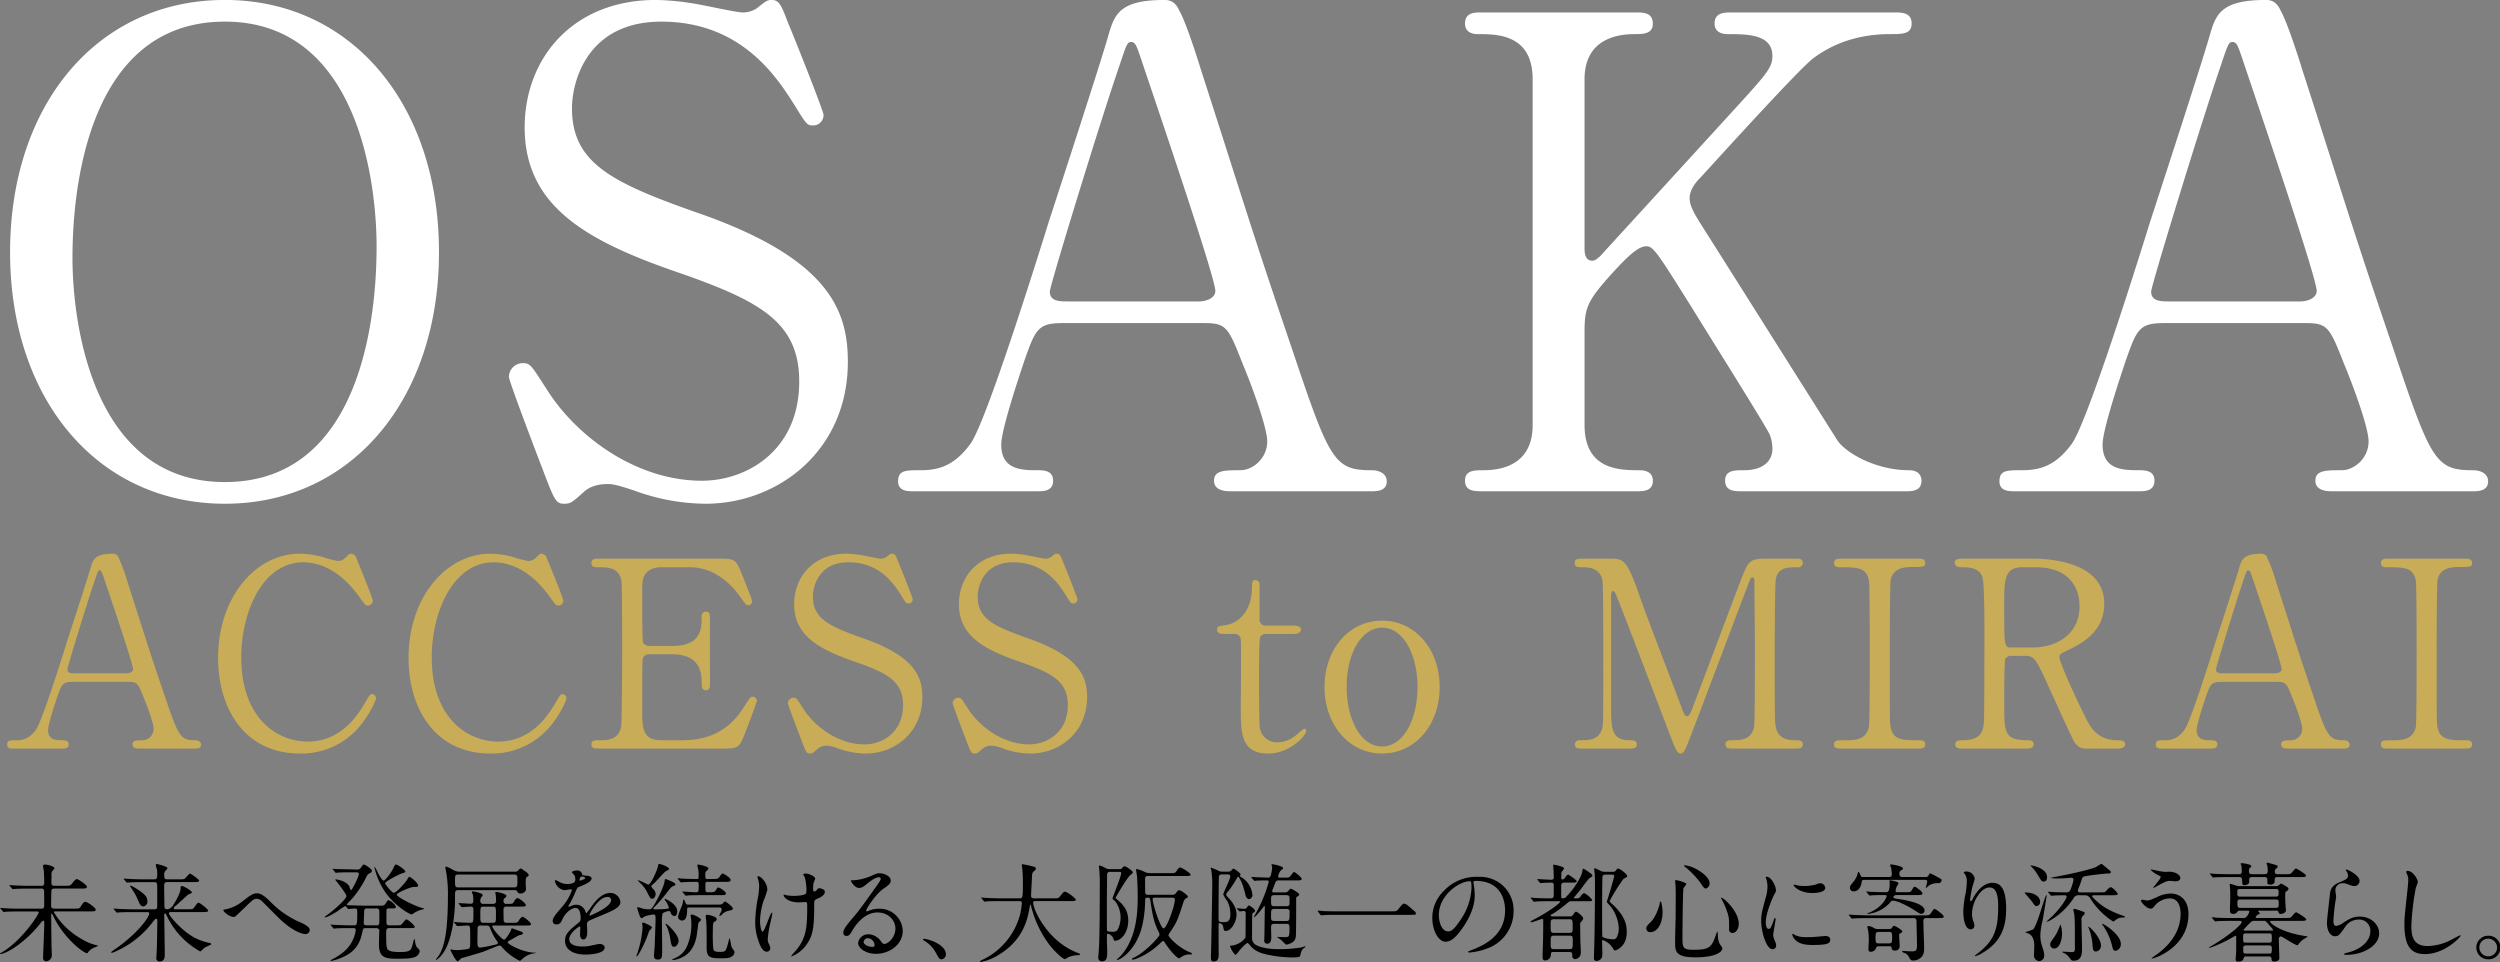 <svg id="main_txt.svg" xmlns="http://www.w3.org/2000/svg" width="806.469" height="310.343" viewBox="0 0 806.469 310.343">
  <rect x="0" y="0" width="806.469" height="310.343" fill="#808080" stroke="none"/>
  <defs>
    <style>
      .cls-1 {
        fill: #c8ac57;
      }

      .cls-1, .cls-2, .cls-3 {
        fill-rule: evenodd;
      }

      .cls-3 {
        fill: #fff;
      }
    </style>
  </defs>
  <path id="ACCESS_to_MIRAI" data-name="ACCESS to MIRAI" class="cls-1" d="M196.889,752.952c0.588,0,1.933,0,1.933-1.261,0-.924-0.841-1.428-1.933-1.428-4.791,0-5.379-1.177-10.17-15.465-5.294-15.548-5.8-17.565-11.682-35.8a55.525,55.525,0,0,0-2.773-7.564,1.918,1.918,0,0,0-1.849-1.345c-5.968,0-6.472,1.933-7.312,4.875-1.093,3.782-6.472,20.255-7.564,23.617-1.849,5.967-8.069,25.717-10,28.323-2.1,2.857-4.118,3.362-6.387,3.362-1.933,0-2.858,0-2.858,1.428,0,1.177,1.093,1.261,1.765,1.261h16.137c0.672,0,1.933,0,1.933-1.345,0-1.176-.925-1.344-1.933-1.344-2.017,0-4.707,0-4.707-3.278,0-1.933,2.27-8.657,3.026-10.926,1.345-3.782,1.681-4.622,4.791-4.622h18.237c2.774,0,3.026.588,4.875,5.294,0.924,2.186,3.11,7.985,3.11,9.834a3.689,3.689,0,0,1-3.446,3.7c-2.017,0-3.362,0-3.362,1.344,0,1.093,1.093,1.345,2.017,1.345h18.154ZM158.06,728.663c-1.093,0-2.353,0-2.353-1.261,0-.756,6.555-22.1,8.908-28.911,0.925-2.774,1.009-3.026,1.513-3.026,0.589,0,.757.756,1.261,2.185,1.513,4.539,9.5,27.9,9.5,29.668,0,0.925-1.177,1.345-2.1,1.345H158.06Zm89.292-38.577c-0.673,0-.841.168-2.186,1.513a3.463,3.463,0,0,1-2.269.84,40.993,40.993,0,0,1-5.043-1.344,29.113,29.113,0,0,0-7.143-1.009c-14.2,0-26.391,13.952-26.391,33.618,0,16.473,8.657,30.845,26.391,30.845a24.508,24.508,0,0,0,19.75-9.329c2.69-3.362,4.791-7.732,4.791-8.489a1.311,1.311,0,0,0-1.261-1.344c-0.672,0-.672.084-2.605,3.361-5.547,9.414-12.271,11.935-18.154,11.935-10,0-21.432-7.648-21.432-27.147,0-14.54,6.808-30.676,20-30.676,3.53,0,11.01,1.176,18.154,11.262,1.765,2.437,1.933,2.689,2.689,2.689a1.576,1.576,0,0,0,1.6-1.513c0-.924-5.463-14.119-5.463-14.2A1.929,1.929,0,0,0,247.352,690.086Zm61.448,0c-0.672,0-.84.168-2.185,1.513a3.465,3.465,0,0,1-2.269.84A40.993,40.993,0,0,1,299.3,691.1a29.114,29.114,0,0,0-7.144-1.009c-14.2,0-26.39,13.952-26.39,33.618,0,16.473,8.657,30.845,26.39,30.845a24.51,24.51,0,0,0,19.751-9.329c2.69-3.362,4.791-7.732,4.791-8.489a1.312,1.312,0,0,0-1.261-1.344c-0.672,0-.672.084-2.605,3.361-5.547,9.414-12.271,11.935-18.154,11.935-10,0-21.432-7.648-21.432-27.147,0-14.54,6.808-30.676,20-30.676,3.53,0,11.01,1.176,18.154,11.262,1.765,2.437,1.933,2.689,2.689,2.689a1.576,1.576,0,0,0,1.6-1.513c0-.924-5.463-14.119-5.463-14.2A1.929,1.929,0,0,0,308.8,690.086Zm38.4,60.177c-6.052,0-6.052-4.119-6.052-10,0-1.26,0-15.128.084-15.8a2.023,2.023,0,0,1,2.186-1.933h7.4c4.706,0,9.5,1.681,9.5,8.824,0,1.681,0,2.774,1.345,2.774S363,732.781,363,732.361c0-3.362-.084-18.406,0-21.516,0-.672.084-2.1-1.344-2.1a1.461,1.461,0,0,0-1.345,1.681c0,3.7,0,9.413-9.5,9.413h-7.4a2.326,2.326,0,0,1-2.017-1.092c-0.253-.673-0.253-12.1-0.253-13.195,0-6.64,0-7.4,1.009-8.909,0.336-.505,1.765-2.185,5.043-2.185h9.329c8.068,0,13.531,5.715,16.136,9.413,1.934,2.689,2.1,2.857,2.606,2.857a1.312,1.312,0,0,0,1.345-1.261c0-.588-3.11-8.32-3.614-9.5-1.681-4.118-2.1-4.286-7.312-4.286H327.361c-1.429,0-2.605,0-2.605,1.429,0,1.345,1.26,1.345,1.849,1.345,3.361,0,6.975,0,7.816,4.286,0.252,1.513.252,20.591,0.252,23.953,0,2.437-.084,21.768-0.336,23.2-0.757,4.119-4.371,4.371-6.388,4.371-2.353,0-3.193,0-3.193,1.344s1.176,1.345,2.605,1.345h39.585c5.463,0,5.547-.252,7.649-5.715,0.5-1.261,3.529-9.245,3.529-9.665a1.341,1.341,0,0,0-1.428-1.345c-0.673,0-.841.336-2.942,3.614-6.135,9.665-14.792,10.422-20.087,10.422H347.2Zm48,4.286c0.841,0,1.009-.168,2.437-1.429a4.345,4.345,0,0,1,3.194-1.092,10.973,10.973,0,0,1,3.362.84,27,27,0,0,0,9.077,1.681c9.329,0,18.238-6.808,18.238-18.154,0-6.471-2.27-13.195-19.247-19.078-11.01-3.866-16.052-6.388-16.052-13.363,0-3.53,2.017-11.094,11.43-11.094,10.337,0,14.876,7.228,17.145,10.842,1.345,2.185,1.513,2.437,2.185,2.437a1.323,1.323,0,0,0,1.429-1.345c0-.5-3.95-10.422-4.538-11.766-0.841-2.185-1.093-2.942-2.1-2.942-0.588,0-.756.168-1.933,1.093a3.2,3.2,0,0,1-1.849.5c-0.588,0-4.118-.756-5.042-0.924a33.148,33.148,0,0,0-5.968-.673c-10.757,0-16.809,7.564-16.809,16.3,0,10,7.733,14.456,19.415,18.49,10.674,3.7,15.716,6.387,15.716,14.036,0,8.908-6.807,12.69-12.438,12.69-8.489,0-16.053-5.715-19.751-11.514-2.017-3.109-2.185-3.53-3.11-3.53a1.779,1.779,0,0,0-1.849,1.765c0,0.5,3.614,10,4.2,11.514C393.936,754.045,394.1,754.549,395.2,754.549Zm53.146,0c0.841,0,1.009-.168,2.437-1.429a4.345,4.345,0,0,1,3.194-1.092,10.973,10.973,0,0,1,3.362.84,27,27,0,0,0,9.077,1.681c9.329,0,18.238-6.808,18.238-18.154,0-6.471-2.27-13.195-19.247-19.078-11.01-3.866-16.052-6.388-16.052-13.363,0-3.53,2.017-11.094,11.43-11.094,10.337,0,14.876,7.228,17.145,10.842,1.345,2.185,1.513,2.437,2.185,2.437a1.323,1.323,0,0,0,1.429-1.345c0-.5-3.95-10.422-4.538-11.766-0.841-2.185-1.093-2.942-2.1-2.942-0.588,0-.756.168-1.933,1.093a3.2,3.2,0,0,1-1.849.5c-0.588,0-4.118-.756-5.042-0.924a33.148,33.148,0,0,0-5.968-.673c-10.757,0-16.809,7.564-16.809,16.3,0,10,7.733,14.456,19.415,18.49,10.674,3.7,15.716,6.387,15.716,14.036,0,8.908-6.807,12.69-12.438,12.69-8.489,0-16.053-5.715-19.751-11.514-2.017-3.109-2.185-3.53-3.11-3.53a1.779,1.779,0,0,0-1.849,1.765c0,0.5,3.614,10,4.2,11.514C447.082,754.045,447.25,754.549,448.343,754.549Zm83.786-38.577a1.939,1.939,0,0,1,2.1,2.1c0.168,2.858,0,21.1,0,21.348,0,8.488,0,15.128,8.825,15.128,7.06,0,12.27-5.8,12.27-7.312a0.587,0.587,0,0,0-.5-0.672c-0.588,0-2.521,1.933-3.026,2.269a9.4,9.4,0,0,1-5.631,2.1,5.567,5.567,0,0,1-5.8-4.706c-0.252-1.177-.252-14.624-0.252-17.146,0-1.681,0-11.094.336-12.018a2.132,2.132,0,0,1,1.933-1.093h8.993c1.765,0,2.269-.84,2.269-1.345,0-1.176-1.512-1.344-2.353-1.344h-8.909a1.9,1.9,0,0,1-2.1-2.1V700.34a1.436,1.436,0,0,0-1.344-1.765c-1.093,0-1.093,1.176-1.093,1.933,0,10.758-7.06,12.439-8.405,12.607-2.437.336-2.857,0.42-2.857,1.512,0,1.345,1.345,1.345,2.269,1.345h3.278Zm29.11,17.145c0,12.019,7.816,21.432,18.574,21.432s18.574-9.329,18.574-21.432-7.816-21.431-18.574-21.431C568.887,711.686,561.239,721.183,561.239,733.117Zm7.144,0c0-11.346,5.043-19.162,11.43-19.162,6.976,0,11.43,8.909,11.43,19.162,0,10.086-4.37,19.163-11.43,19.163C572.669,752.28,568.383,743.035,568.383,733.117Zm91.434,19.835c0.925,0,2.185,0,2.185-1.345s-1.26-1.344-2.353-1.344c-5.967,0-5.967-3.866-5.967-11.851V703.533c0-1.008.336-1.428,0.672-1.428a1.053,1.053,0,0,1,.673.672c0.672,1.093,15.38,39.838,18.237,47.318,1.429,3.614,1.933,4.454,2.858,4.454s1.345-1.009,2.185-2.942c1.093-2.605,17.482-46.141,19.415-51.1,0.924-2.522,1.092-2.774,1.6-2.774,0.589,0,.589.925,0.589,1.345,0,3.026.168,17.9,0.168,21.264s0,24.121-.252,25.549c-0.841,4.371-4.455,4.371-7.4,4.371-0.5,0-1.849,0-1.849,1.344s1.26,1.345,2.437,1.345h20.339c0.925,0,2.185,0,2.185-1.345s-1.176-1.344-2.521-1.344c-3.026,0-5.631-.925-6.219-4.371-0.253-1.26-.337-1.428-0.337-23.953,0-4.034.084-21.851,0.337-23.532,0.672-3.866,3.7-3.95,7.059-3.95a1.461,1.461,0,0,0,1.681-1.345c0-1.429-1.26-1.429-2.1-1.429h-9.917c-5.379,0-5.715,1.009-8.153,7.4-4.37,11.346-11.094,29.5-15.464,40.846-0.42,1.093-.925,2.606-1.765,2.606-0.672,0-1.177-1.429-1.429-2.018-1.765-4.874-11.01-28.827-12.943-34.29-5.042-14.54-5.631-14.54-10.926-14.54h-8.656c-1.009,0-2.27,0-2.27,1.429,0,1.345,1.177,1.345,2.774,1.345,1.849,0,5.463.252,6.219,4.286,0.252,1.429.252,19.414,0.252,23.364,0,22.357,0,22.441-.252,23.785-0.756,4.371-4.454,4.371-7.228,4.371A1.4,1.4,0,0,0,642,751.607c0,1.345,1.177,1.345,2.186,1.345h15.632Zm92.938,0c1.008,0,2.269,0,2.269-1.345s-1.345-1.344-1.765-1.344c-5.631,0-8.657,0-9.413-4.371-0.252-1.344-.252-1.428-0.252-23.7,0-3.867,0-22.777.336-23.953,1.093-3.782,4.707-3.867,7.228-3.867,3.11,0,3.866,0,3.866-1.26,0-1.429-1.261-1.429-2.269-1.429h-24.71c-1.176,0-2.437,0-2.437,1.429,0,1.345,1.345,1.345,1.849,1.345,5.547,0,8.573,0,9.413,4.286,0.252,1.513.252,20.507,0.252,23.953,0,2.437,0,21.768-.252,23.2-0.84,4.371-4.874,4.371-7.312,4.371-3.278,0-3.95,0-3.95,1.344s1.261,1.345,2.353,1.345h24.794Zm14.3-61.269c-1.009,0-2.522,0-2.522,1.261,0,1.513,1.765,1.513,2.27,1.513,1.933,0,5.547,0,6.639,3.109,0.673,2.1.673,13.868,0.673,16.977,0,3.951,0,27.063-.168,29.921-0.253,3.109-1.093,5.8-6.892,5.8-1.177,0-2.353,0-2.353,1.344,0,1.177,1.26,1.345,2.1,1.345h20.759c0.924,0,2.437,0,2.437-1.345s-1.176-1.344-1.765-1.344c-7.732,0-7.732-2.185-7.732-12.355,0-1.933,0-13.027.336-13.867a2.248,2.248,0,0,1,1.933-1.009H787.4c2.941,0,3.53,1.345,8.152,11.514,0.925,2.1,6.892,15.128,7.4,15.969,1.429,2.437,3.11,2.437,3.95,2.437H817.4c0.42,0,2.1-.168,2.1-1.345,0-1.344-1.681-1.344-2.521-1.344-6.472,0-8.741-4.455-9.918-6.724-1.68-3.194-8.74-18.07-8.74-20.087,0-.924.336-1.092,3.277-2.521,4.707-2.269,11.179-6.135,11.179-14.708,0-14.12-19.163-14.54-23.2-14.54H767.056Zm23.617,2.774c10.925,0,14.119,6.723,14.119,12.606,0,8.741-6.976,13.28-15.212,13.28h-6.808c-2.269,0-2.269-.253-2.269-13.448,0-8.656,0-12.438,6.051-12.438h4.119ZM890,752.952c0.589,0,1.934,0,1.934-1.261,0-.924-0.841-1.428-1.934-1.428-4.79,0-5.378-1.177-10.169-15.465-5.3-15.548-5.8-17.565-11.682-35.8a55.521,55.521,0,0,0-2.774-7.564,1.916,1.916,0,0,0-1.849-1.345c-5.967,0-6.471,1.933-7.312,4.875-1.092,3.782-6.471,20.255-7.564,23.617-1.849,5.967-8.068,25.717-10,28.323-2.1,2.857-4.119,3.362-6.388,3.362-1.933,0-2.857,0-2.857,1.428,0,1.177,1.092,1.261,1.765,1.261h16.136c0.673,0,1.933,0,1.933-1.345,0-1.176-.924-1.344-1.933-1.344-2.017,0-4.706,0-4.706-3.278,0-1.933,2.269-8.657,3.025-10.926,1.345-3.782,1.681-4.622,4.791-4.622h18.238c2.773,0,3.026.588,4.875,5.294,0.924,2.186,3.109,7.985,3.109,9.834a3.689,3.689,0,0,1-3.446,3.7c-2.017,0-3.361,0-3.361,1.344,0,1.093,1.092,1.345,2.017,1.345H890Zm-38.829-24.289c-1.092,0-2.353,0-2.353-1.261,0-.756,6.556-22.1,8.909-28.911,0.925-2.774,1.009-3.026,1.513-3.026,0.588,0,.756.756,1.261,2.185,1.512,4.539,9.5,27.9,9.5,29.668,0,0.925-1.177,1.345-2.1,1.345H851.171Zm78,24.289c1.009,0,2.27,0,2.27-1.345s-1.345-1.344-1.765-1.344c-5.631,0-8.657,0-9.413-4.371-0.253-1.344-.253-1.428-0.253-23.7,0-3.867,0-22.777.337-23.953,1.092-3.782,4.706-3.867,7.227-3.867,3.11,0,3.867,0,3.867-1.26,0-1.429-1.261-1.429-2.27-1.429H904.466c-1.177,0-2.437,0-2.437,1.429,0,1.345,1.344,1.345,1.849,1.345,5.547,0,8.572,0,9.413,4.286,0.252,1.513.252,20.507,0.252,23.953,0,2.437,0,21.768-.252,23.2-0.841,4.371-4.875,4.371-7.312,4.371-3.278,0-3.95,0-3.95,1.344s1.26,1.345,2.353,1.345h24.793Z" transform="translate(-133.969 -511.469)"/>
  <path id="未来へ発展を続ける_大阪随一の都心に寄り添う暮らし_" data-name="未来へ発展を続ける、大阪随一の都心に寄り添う暮らし。" class="cls-2" d="M145.825,805.478c0.24,0,.617,0,0.617.377,0,0.651-5.451,9.12-11.966,12.891a0.96,0.96,0,0,0-.514.378c0,0.1.034,0.1,0.069,0.1,2.057,0,8.571-4.08,13.3-10.32a1.058,1.058,0,0,1,.617-0.446c0.308,0,.308.583,0.308,0.789,0,1.749-.377,10.32-0.377,11.04a1.067,1.067,0,0,0,.926,1.3,1.985,1.985,0,0,0,1.886-2.023c0-.411-0.1-2.468-0.1-2.914-0.034-1.3-.1-7.612-0.1-9.052v-1.268a0.161,0.161,0,0,1,.172-0.172,7.826,7.826,0,0,1,.754,1.337c3.189,6.515,9.429,11.452,10.629,11.452,0.171,0,.171-0.034.411-0.377a4.6,4.6,0,0,1,1.714-1.337c0.24-.1,1.406-0.583,1.406-0.617,0-.137-0.034-0.137-0.617-0.275a15.664,15.664,0,0,1-4.766-2.023,24.067,24.067,0,0,1-8.811-8.537c0-.308.274-0.308,0.514-0.308H163c1.3,0,1.851,0,1.851-.583,0-.617-2.743-2.5-3.291-2.5-0.583,0-.858.411-1.543,1.508-0.446.686-.617,0.686-2.16,0.686h-6.24c-1.063,0-1.166-.377-1.166-1.3,0-.651.068-4.286,0.1-4.491,0.1-.652.548-0.686,1.1-0.686h8.5c1.3,0,1.851,0,1.851-.583,0-.617-2.845-2.5-3.325-2.5a4.487,4.487,0,0,0-1.406,1.406c-0.652.789-.823,0.789-2.263,0.789h-3.326c-0.754,0-1.1-.138-1.131-0.926,0-.343.034-2.092,0.034-2.469a2,2,0,0,1,.274-1.406,3.8,3.8,0,0,0,.686-0.822c0-.755-2.537-1.235-2.983-1.235s-0.72.172-.72,0.377c0,0.24.206,1.269,0.24,1.509a38.9,38.9,0,0,1,.137,3.977,0.835,0.835,0,0,1-1.028,1h-3.84c-1.612,0-3.018-.035-4.7-0.138-0.2,0-1.268-.1-1.508-0.1a0.134,0.134,0,0,0-.137.069,0.371,0.371,0,0,0,.171.24l0.651,0.789a0.367,0.367,0,0,0,.309.205c0.1,0,.617-0.068.72-0.068,0.343-.034,1.337-0.1,4.32-0.1H147.2a0.8,0.8,0,0,1,.994.72c0.034,0.171.034,3.669,0.034,4.286,0,0.994,0,1.474-.994,1.474h-6.823c-1.612,0-3.017-.034-4.7-0.137-0.206,0-1.269-.1-1.509-0.1a0.132,0.132,0,0,0-.137.069,0.48,0.48,0,0,0,.171.24l0.652,0.788a0.367,0.367,0,0,0,.308.206c0.1,0,.583-0.069.72-0.069,0.343-.034,1.3-0.1,4.32-0.1h5.589Zm53.447,0.205c1.132,0,1.852,0,1.852-.48,0-.411-2.675-2.537-3.086-2.537-0.309,0-.412.137-1.44,1.543-0.446.583-.617,0.583-2.2,0.583h-3.942a0.369,0.369,0,0,1-.446-0.309,1.62,1.62,0,0,1,.754-0.891c0.96-.892,2.914-2.675,3.909-3.566a3.782,3.782,0,0,0,1.234-.617c0-.549-2.64-2.126-3.326-2.126-0.343,0-.343.343-0.343,0.72,0,1.372-1.474,4.046-2.365,5.349a2.521,2.521,0,0,1-1.989,1.44c-0.891,0-.891-0.686-0.891-1.3,0-.892-0.069-5.28-0.069-6.274,0-.823.24-1.2,0.96-1.2h8.469c1.166,0,1.851,0,1.851-.48,0-.377-2.708-2.262-2.914-2.262-0.377,0-1.509,1.577-1.886,1.748a5.959,5.959,0,0,1-1.68.1h-3.84c-0.823,0-.926-0.48-0.926-1.2a2,2,0,0,1,.515-1.714,1.206,1.206,0,0,0,.514-0.72c0-.48-3.154-1.3-3.5-1.3-0.206,0-.24.068-0.24,0.377a3.874,3.874,0,0,0,.274,1.1,4.267,4.267,0,0,1,.171,1.3c0,1.543,0,2.16-.891,2.16h-3.6c-1.612,0-3.017-.034-4.7-0.137-0.206,0-1.269-.1-1.509-0.1a0.132,0.132,0,0,0-.137.069,0.48,0.48,0,0,0,.171.24l0.652,0.788a0.367,0.367,0,0,0,.308.206c0.1,0,.617-0.069.72-0.069,0.652-.034,1.783-0.1,4.32-0.1h3.772c0.926,0,.891.789,0.891,1.681v6c0,0.583-.034,1.1-0.925,1.1h-6.789c-1.612,0-3.052-.069-4.732-0.137-0.2,0-1.268-.1-1.508-0.1-0.069,0-.1,0-0.1.068a0.323,0.323,0,0,0,.137.24l0.652,0.789a0.48,0.48,0,0,0,.308.206c0.1,0,.617-0.069.72-0.069,0.823-.068,1.954-0.1,4.355-0.1h4.491c0.411,0,.823,0,0.823.412,0,1.371-4.252,6.891-10.869,11.417a15.683,15.683,0,0,0-1.44,1.063,0.257,0.257,0,0,0,.309.24,10.932,10.932,0,0,0,1.954-.823,30.135,30.135,0,0,0,10.937-8.812c0.96-1.2,1.063-1.337,1.3-1.337,0.412,0,.412.549,0.412,0.823,0,0.549-.1,7.372-0.172,8.983,0,0.377-.137,2.263-0.137,2.675a1.054,1.054,0,0,0,.96,1.3c1.749,0,1.749-1.542,1.749-2.365,0-1.783-.172-10.561-0.172-12.549,0-.137,0-0.583.309-0.583a0.369,0.369,0,0,1,.274.24c0.343,0.72.377,0.789,0.686,1.406a25.708,25.708,0,0,0,10.32,10.594,0.9,0.9,0,0,0,.48-0.308,5.34,5.34,0,0,1,1.3-1.1,13.242,13.242,0,0,0,1.852-.926,0.854,0.854,0,0,0-.686-0.412,19.865,19.865,0,0,1-3.257-.994c-4.9-1.886-9.772-7.817-9.772-8.537a0.46,0.46,0,0,1,.514-0.412h10.286Zm-17.76-3.566c0-1.611-1.406-2.537-3.223-3.771a12.98,12.98,0,0,0-2.16-1.2,0.174,0.174,0,0,0-.206.171c0,0.035.514,0.789,0.789,1.235a19.024,19.024,0,0,1,1.371,2.365c1.063,2.469,1.269,2.949,2.16,2.949A1.529,1.529,0,0,0,181.512,802.117Zm35.481-2.468c-1.166,0-1.851.24-4.731,2.537a13.019,13.019,0,0,1-5.589,2.64c-0.583.069-.652,0.1-0.652,0.24,0,0.583,2.023,2.194,3.326,2.194a0.948,0.948,0,0,0,.549-0.171c0.068-.034,2.571-2.4,2.811-2.64,2.812-2.743,3.12-3.052,4.252-3.052a3.31,3.31,0,0,1,1.92,1.2c0.754,0.72,4.423,4.423,5.246,5.212,5.108,4.9,8.194,5.006,8.5,5.006a1.433,1.433,0,0,0,1.268-1.3c0-.994-1.4-1.749-3.017-2.5a29.327,29.327,0,0,1-9.6-6.583C219.016,800.163,217.884,799.649,216.993,799.649Zm29.07,4.834a0.367,0.367,0,0,0,.308.206c0.24,0,1.852-.137,2.16-0.137,0.686,0,.686.411,0.686,1.508,0,3.875-.137,3.909-1.131,3.909h-1.132c-1.954,0-3.7-.1-4.7-0.137-0.24,0-1.3-.1-1.509-0.1-0.068,0-.137,0-0.137.069a0.705,0.705,0,0,0,.172.24l0.651,0.788a0.368,0.368,0,0,0,.309.206c0.068,0,.891-0.1.994-0.1,1.371-.068,3.086-0.068,4.046-0.068h1.1a0.672,0.672,0,0,1,.857.685,11.183,11.183,0,0,1-3.566,6.686,19.555,19.555,0,0,1-3.908,2.64c-0.583.274-.652,0.309-0.652,0.412a0.245,0.245,0,0,0,.274.171,18.678,18.678,0,0,0,5.383-2.126c3.6-2.263,4.218-5.417,4.7-7.714,0.137-.72.48-0.754,1.131-0.754h3.257a0.914,0.914,0,0,1,.96,1.165c0,0.24-.1,3.326-0.1,3.978,0,4.217,1.68,4.731,5.863,4.731,1.508,0,4.525,0,5.657-.514a2.409,2.409,0,0,0,1.611-1.852c0-.48-0.205-0.651-0.994-1.474a4.484,4.484,0,0,1-.48-1.783c-0.069-.514-0.069-0.651-0.24-0.651-0.137,0-.171.137-0.48,1.4-0.549,2.126-.754,2.709-4.08,2.709-1.166,0-3.635,0-4.149-.994-0.377-.72-0.377-2.538-0.377-4.423,0-1.955,0-2.3,1.1-2.3h6.412c1.508,0,1.68,0,1.68-.412,0-.48-2.2-2.4-2.64-2.4-0.377,0-1.372,1.44-1.612,1.646-0.343.274-.514,0.274-2.023,0.274h-1.851c-0.994,0-.994-0.377-0.994-1.851,0-.412,0-3.12.068-3.292,0.1-.308.274-0.308,1.646-0.308,0.754,0,1.371,0,1.371-.549a4.794,4.794,0,0,0-2.365-2.126c-0.275,0-.343.1-0.892,0.96a1.471,1.471,0,0,1-1.508.823h-5.349c-1.3,0-3.6-.068-4.972-0.137-0.445-.034-0.788-0.034-0.788-0.24,0-.1,1.543-1.714,1.851-2.023a32.925,32.925,0,0,0,4.526-6.994,2.215,2.215,0,0,1,1.166-1.132,0.831,0.831,0,0,0,.583-0.72c0-.583-2.263-2.023-2.572-2.023-0.274,0-.308.069-0.926,0.926a1.538,1.538,0,0,1-1.611.686l-1.269-.035c-1.954-.068-3.7-0.068-4.7-0.1-0.24,0-1.3-.1-1.508-0.1-0.069,0-.138,0-0.138.068a0.485,0.485,0,0,0,.172.206l0.651,0.789a0.35,0.35,0,0,0,.309.24c0.068,0,.891-0.1.994-0.1,1.372-.069,3.052-0.069,4.046-0.069h1.474c0.377,0,.857,0,0.857.514,0,0.892-2.194,5.281-2.571,5.281a2.93,2.93,0,0,1-.48-1.2c-0.789-1.612-3.634-2.3-4.354-2.3-0.1,0-.206,0-0.206.137,0.206,0.275.72,0.892,0.96,1.2,0.617,0.789,2.64,3.5,2.64,3.978,0,0.994-3.463,4.011-4.972,5.211-0.308.275-2.057,1.509-2.057,1.577,0,0.1.069,0.138,0.206,0.138,0.24,0,1.406-.378,3.943-1.989a25.511,25.511,0,0,1,2.434-1.646,0.378,0.378,0,0,1,.343.172Zm6.206,5.486c-0.858,0-.96-0.377-0.96-0.823,0-.514.137-3.051,0.137-3.634a0.842,0.842,0,0,1,.994-0.994h2.88a0.843,0.843,0,0,1,.994.582c0.035,0.206.035,2.332,0.035,2.743,0,1.749,0,2.126-.96,2.126h-3.12Zm16.56-12.72c0.309-.652-2.331-2.915-2.743-2.915a0.9,0.9,0,0,0-.617.652c-0.686,1.268-3.737,4.491-4.423,4.491-0.72,0-2.846-2.811-2.846-3.051,0-.686,4.835-3.052,5.452-3.223,0.685-.206,1.063-0.309,1.063-0.549,0-.582-2.469-2.3-2.983-2.3-0.309,0-.309.034-0.755,0.96-0.822,1.749-2.743,4.217-3.257,4.217-0.48,0-1.371-1.645-1.714-2.262a20.406,20.406,0,0,0-1.166-2.2c-0.1,0-.1.1-0.1,0.172a23.7,23.7,0,0,0,3.772,8.4c3.291,4.423,7.714,6.823,8.229,6.823a6.2,6.2,0,0,0,1.131-.686,8.893,8.893,0,0,1,2.5-.96c0.1,0,.377,0,0.377-0.206,0-.1-0.137-0.137-0.583-0.24-2.571-.651-8.229-3.6-8.229-4.285,0-.618,4.492-2.5,5.452-2.5C268.486,797.592,268.658,797.592,268.829,797.249Zm34.452,12.789c1.063,0,1.989,0,1.989-.412,0-.617-2.332-2.434-2.743-2.434a2.567,2.567,0,0,0-1.166,1.234c-0.48.72-.617,0.72-1.886,0.72h-2.022a0.971,0.971,0,0,1-.96-0.446c-0.1-.205-0.1-3.325-0.1-3.908a0.849,0.849,0,0,1,1.063-.857h4.32c1.165,0,1.817,0,1.817-.48,0-.686-2.263-2.3-2.709-2.3a2.292,2.292,0,0,0-1.1,1.166c-0.411.72-.514,0.72-1.749,0.72h-0.582a0.865,0.865,0,0,1-1.063-.926,1.022,1.022,0,0,1,.411-0.96,1.076,1.076,0,0,0,.549-0.685c0-.686-2.949-1.269-3.189-1.269s-0.411.069-.411,0.24,0.137,0.686.171,1.029a12.879,12.879,0,0,1,.069,1.371c0,0.754-.069,1.2-1.063,1.2h-2.949a0.889,0.889,0,0,1-1.063-1.028,1.676,1.676,0,0,1,.275-1.029,5.218,5.218,0,0,0,.514-0.72c0-.686-2.675-1.234-3.155-1.234a0.308,0.308,0,0,0-.377.274,4.2,4.2,0,0,0,.309.686,8.972,8.972,0,0,1,.171,1.783c0,0.617,0,1.234-.857,1.234-0.583,0-3.257-.206-3.806-0.206a0.081,0.081,0,0,0-.1.069,0.325,0.325,0,0,0,.138.24l0.685,0.788a0.367,0.367,0,0,0,.275.206c0.24,0,2.4-.171,2.811-0.171,0.892,0,.892.48,0.892,1.508,0,3.7,0,3.7-1.132,3.7-0.583,0-3.257-.1-3.771-0.137-0.206-.034-1.063-0.1-1.235-0.1-0.034,0-.137,0-0.137.069a0.8,0.8,0,0,0,.172.24L281.235,810a0.456,0.456,0,0,0,.309.206c0.274,0,2.674-.171,3.12-0.171,0.994,0,.994.1,0.994,4.285,0,2.915,0,3.086-.823,3.292a22.207,22.207,0,0,1-3.429.343c-0.377,0-.822-0.034-1.2-0.069-0.1,0-.582-0.171-0.685-0.171a0.2,0.2,0,0,0-.24.171c0,0.24,1.714,3.7,2.365,3.7a7.593,7.593,0,0,0,1.132-.994c0.1-.034,5.829-1.68,6.926-2.057,0.857-.309,5.04-2.057,5.314-2.057a1.113,1.113,0,0,1,.857.514,18.445,18.445,0,0,0,5.829,4.457c0.1,0,1.2-1.029,1.44-1.2a7.14,7.14,0,0,1,3.257-1.269,0.8,0.8,0,0,0,.412-0.137,0.466,0.466,0,0,0-.309-0.068c-3.806,0-8.743-2.709-8.743-3.326,0-.24.069-0.274,0.789-0.686,0.754-.411,1.954-1.131,2.743-1.543,0.068-.034.857-0.205,1.028-0.274a0.529,0.529,0,0,0,.343-0.446,0.722,0.722,0,0,0-.514-0.48c-0.274-.1-2.949-1.1-2.983-1.1-0.172,0-.206.069-0.446,0.823-0.068.171-1.543,2.846-2.16,2.846-0.651,0-3.771-3.463-3.771-4.286,0-.274.274-0.274,0.514-0.274h9.977Zm-10.354-6.1c1.028,0,1.028.274,1.028,2.605s0,2.606-1.028,2.606h-2.949c-1.063,0-1.063-.274-1.063-2.606s0-2.605,1.063-2.605h2.949Zm-1.955,6.1c0.789,0,.858.205,1.269,1.234a16.539,16.539,0,0,0,2.023,3.737,1.163,1.163,0,0,1,.309.652c0,0.343-.172.411-1.886,0.788a31.544,31.544,0,0,1-3.772.686c-0.926,0-.926-0.549-0.926-2.4,0-.686,0-3.943.1-4.217a0.967,0.967,0,0,1,1.063-.48h1.817Zm8.915-11.418c0.686,0,.823.137,0.96,0.48a0.9,0.9,0,0,0,.994.583,1.645,1.645,0,0,0,1.817-1.337c0-.24-0.1-1.44-0.1-1.68,0-1.852,0-2.057.48-2.366a0.8,0.8,0,0,0,.514-0.651,4.083,4.083,0,0,0-1.234-1.166c-1.063-.754-1.2-0.857-1.406-0.857a1.675,1.675,0,0,0-.686.548,1.441,1.441,0,0,1-1.406.48H282.4a3.757,3.757,0,0,1-2.263-.582,20.281,20.281,0,0,0-2.126-1.063,0.354,0.354,0,0,0-.377.377c0,0.034.309,1.611,0.343,1.851a41.689,41.689,0,0,1,.48,7.475c0,14.5-2.023,17.623-3.155,19.337a5.932,5.932,0,0,0-.72.96,0.12,0.12,0,0,0,.1.137,5.467,5.467,0,0,0,1.3-1.062c3.635-3.635,4.766-12.926,4.766-18.344,0-.1,0-2.3.034-2.434a0.931,0.931,0,0,1,1.1-.686h18Zm-0.137-5.04c1.2,0,1.131.412,1.131,2.126,0,1.577,0,2.023-1.131,2.023H281.886c-1.131,0-1.131-.24-1.131-2.5,0-1.234,0-1.646,1.131-1.646H299.75Zm13.812,16.081c1.1,0,1.475-.823,1.852-1.681,0.891-2.057,2.914-3.634,4.217-3.634,1.371,0,1.646,1.92,1.646,3.463a1.461,1.461,0,0,1-.515,1.2c-3.223,2.606-4.525,3.7-4.525,5.9,0,2.709,2.3,4.492,6.651,4.492,0.823,0,6.137-.137,6.137-2.263,0-.823-0.96-1.166-1.68-1.166-0.445,0-2.64.549-3.12,0.617a10.545,10.545,0,0,1-2.194.206c-0.994,0-4.423,0-4.423-2.366,0-1.954,3.052-4.08,3.326-4.08,0.24,0,.24.275,0.24,0.412,0,0.034-.1,1.68-0.1,2.023,0,0.617.137,1.748,1.063,1.748,1.268,0,1.268-1.954,1.268-2.5,0-.308-0.068-1.748-0.068-2.057a1.354,1.354,0,0,1,.583-1.44c0.617-.377,4.491-1.92,5.348-2.3,2.126-.926,4.835-2.057,4.835-3.669a3.234,3.234,0,0,0-3.223-3.051c-2.983,0-5.212,3.12-6.343,4.7a16.163,16.163,0,0,1-1.406,1.851,1,1,0,0,1-.343-0.651,3.092,3.092,0,0,0-2.914-2.092,3.2,3.2,0,0,0-1.337.275,6.869,6.869,0,0,1-1.063.377,0.126,0.126,0,0,1-.137-0.137,1.26,1.26,0,0,1,.24-0.549,26.646,26.646,0,0,0,1.851-3.7c0.755-1.748.789-1.817,1.3-2.023,1.577-.617,4.08-1.577,4.08-2.708,0-.72-1.3-0.892-1.543-0.892-1.371-.1-1.508-0.171-1.543-0.617a1.532,1.532,0,0,0-1.748-1.063c-0.617,0-1.509.275-1.509,0.549a5.477,5.477,0,0,0,.823.994,2.747,2.747,0,0,1,.274,1.2c0,0.686,0,1.612-2.811,1.612a5.441,5.441,0,0,1-2.263-.618,7.763,7.763,0,0,0-1.3-.651,0.19,0.19,0,0,0-.206.24,3.638,3.638,0,0,0,3.052,3.017c0.308,0,1.714-.274,2.057-0.274a0.316,0.316,0,0,1,.377.24,15.773,15.773,0,0,1-2.914,5.109c-2.332,2.708-3.292,3.8-3.292,4.834A1.092,1.092,0,0,0,313.562,809.661Zm7.372-14.332c0-.137.137-1.1,0.617-1.1,0.309,0,1.166.068,1.166,0.514,0,0.377-1.646.823-1.715,0.823S320.934,795.466,320.934,795.329Zm8.983,5.486a1.055,1.055,0,0,1,1.2,1.028c0,2.263-6.755,5.006-6.857,5.006a0.154,0.154,0,0,1-.138-0.171C324.122,806.129,327.071,800.815,329.917,800.815Zm15.527,7.371c0,0.789-.275,8.5-0.309,8.846,0,0.377-.206,2.3-0.206,2.537,0,0.755.138,1.44,1.166,1.44,1.474,0,1.474-.617,1.474-3.531,0-1.1-.068-7.235-0.068-8.572a9.524,9.524,0,0,1,.24-2.846,4.878,4.878,0,0,1,2.023-.685,0.513,0.513,0,0,1,.514.343,1.491,1.491,0,0,0,1.234,1.268c0.892,0,.926-1.337.926-1.577,0-2.3-3.7-3.977-3.977-3.977a0.119,0.119,0,0,0-.137.1,2.94,2.94,0,0,0,.48.72,6.66,6.66,0,0,1,.926,2.023c0,0.308-.343.342-1.1,0.411s-2.845.137-3.325,0.137c-0.138,0-.583,0-0.583-0.24a0.938,0.938,0,0,1,.377-0.548,43.636,43.636,0,0,0,3.6-4.115c1.611-2.057,1.783-2.331,2.229-2.5,0.651-.274.925-0.377,0.925-0.72,0-.514-2.983-1.68-3.291-1.68a0.98,0.98,0,0,0-.172.583c-0.377,2.572-3.085,7.234-3.188,7.44-1,1.68-1.235,1.749-1.852,1.749a7.425,7.425,0,0,1-2.194-.274c-0.24-.069-1.3-0.412-1.406-0.412a0.257,0.257,0,0,0-.24.309c0,0.068.274,0.891,0.446,1.405,0.274,0.789.548,1.852,1.028,1.852a6.175,6.175,0,0,0,.892-0.549,11.814,11.814,0,0,1,2.983-.651C345.375,806.472,345.444,806.815,345.444,808.186Zm20.914-7.954c1.063,0,1.783,0,1.783-.549,0-.583-1.988-1.92-2.434-1.92-0.343,0-.377.137-0.754,0.789-0.377.685-.823,0.754-2.057,0.754-1.1,0-1.269,0-1.338-.583-0.034-.274-0.034-1.508-0.034-2.023a0.624,0.624,0,0,1,.754-0.754h5.589c1.2,0,1.783,0,1.783-.617,0-.823-2.434-2.092-2.5-2.092-0.206,0-.48.206-1.029,1.029-0.514.754-.788,0.754-2.365,0.754h-1.509c-0.754,0-.754-0.137-0.754-1.577a1.047,1.047,0,0,1,.274-0.891c0.652-.652.72-0.72,0.72-0.96,0-.652-3.12-1.235-3.223-1.235a0.284,0.284,0,0,0-.343.343c0,0.137.206,0.892,0.24,1.063a7.925,7.925,0,0,1,.172,1.92c0,1.2,0,1.337-.48,1.337-1.68,0-3.36-.034-5.04-0.137-0.172,0-.926-0.1-1.1-0.1a0.12,0.12,0,0,0-.137.1c0,0.069,0,.069.137,0.206l0.72,0.857a0.409,0.409,0,0,0,.309.171c0.1,0,.549-0.068.651-0.068,1.2-.069,1.715-0.1,4.321-0.1,0.48,0,.651.206,0.651,0.994,0,2.126,0,2.366-.96,2.366-0.617,0-3.531-.24-4.183-0.24a0.119,0.119,0,0,0-.137.1,1.332,1.332,0,0,0,.137.171l0.754,0.892a0.35,0.35,0,0,0,.275.171,8.936,8.936,0,0,0,.96-0.1c1.371-.068,3.085-0.068,4.045-0.068h6.1Zm-10.56,3.051c-0.445,0-.548-0.24-0.925-1.131a0.8,0.8,0,0,0-.378-0.48c-0.137,0-.171.137-0.171,0.445a6.724,6.724,0,0,1-.377,1.578,25.327,25.327,0,0,0-1.269,3.394,1.331,1.331,0,0,0,1.3,1.337c1.577,0,1.646-2.228,1.646-3.566,0-.342.068-0.651,0.48-0.651h9.566c0.651,0,1.1,0,1.1.617a2.025,2.025,0,0,1-.137.652,11.1,11.1,0,0,0-.617,1.337,0.137,0.137,0,0,0,.137.171,2.809,2.809,0,0,0,.857-0.651A4.191,4.191,0,0,1,369,805.272c1.028-.206,1.371-0.274,1.371-0.72,0-.686-2.4-2.3-2.537-2.3a4.067,4.067,0,0,0-.789.754c-0.24.24-.48,0.274-2.091,0.274H355.8Zm-11.76-5.863a0.411,0.411,0,0,1,.171-0.308,11.48,11.48,0,0,1,.96-0.892c0.515-.48,2.846-3.154,3.463-3.634a3.771,3.771,0,0,0,1.2-.754c0-.72-2.777-1.681-3.257-1.681-0.206,0-.206.069-0.377,0.858-0.24,1.234-2.3,5.828-3.086,5.828-0.205,0-2.743-1.4-3.326-1.4a0.08,0.08,0,0,0-.068.1c0,0.069,1.337,1.3,1.474,1.475a10.965,10.965,0,0,1,1.68,2.537c0.892,1.783,1,1.851,1.543,1.851,0.686,0,1.063-.994,1.063-1.542a2.443,2.443,0,0,0-.583-1.372A4.851,4.851,0,0,1,344.038,797.42ZM341.6,809.112c-0.172-.069-0.48,0-0.48.206s0.137,1.165.137,1.371a32.809,32.809,0,0,1-1.475,7.646c-0.068.24-.514,1.44-0.514,1.543,0,0.034,0,.137.069,0.137,0.445,0,2.263-3.6,3.051-5.52,0.172-.377.823-2.229,1.029-2.743a8.61,8.61,0,0,0,.891-1.063C344.312,810.243,341.981,809.215,341.6,809.112Zm11.28,5.863c0-2.023-3.669-5.52-4.08-5.52a0.184,0.184,0,0,0-.137.171,6.428,6.428,0,0,0,.377.652,16.225,16.225,0,0,1,1.2,4.32c0.24,1.543.411,2.3,1.166,2.3C352.3,816.9,352.884,815.558,352.884,814.975Zm9.36-8.4c-0.617,0-.617.24-0.617,0.445,0,0.309.206,1.783,0.206,2.092,0.1,1.714.1,4.834,0.1,8.194,0,3.292,1.44,3.292,5.142,3.292,1.783,0,2.366-.172,2.983-0.583a1.923,1.923,0,0,0,.858-1.337,1.208,1.208,0,0,0-.309-0.72,3.863,3.863,0,0,1-.823-1.749,9.346,9.346,0,0,0-.446-2.057c-0.1,0-.137.1-0.377,1.063-0.788,3.223-.994,3.326-2.674,3.326-1.234,0-2.023-.069-2.229-1a51.614,51.614,0,0,1-.137-5.28c0-3.12.137-3.188,0.514-3.463a1.049,1.049,0,0,0,.755-0.823C365.193,807.089,362.45,806.575,362.244,806.575Zm-5.143-.069a0.3,0.3,0,0,0-.343.343,5.4,5.4,0,0,0,.1.583c0.034,0.446.137,1.131,0.137,2.023a17.724,17.724,0,0,1-1.165,6.686,7.436,7.436,0,0,1-4.149,4.423,3.035,3.035,0,0,0-.892.514c0,0.1.1,0.1,0.275,0.1a8.383,8.383,0,0,0,2.3-.583c1.2-.514,4.32-1.817,5.314-7.063,0.137-.686.549-4.252,0.652-4.457a6.334,6.334,0,0,0,.823-0.823C360.153,807.74,357.924,806.506,357.1,806.506Zm39.631-4.526a3.6,3.6,0,0,1,1.371-.788c0.789-.377,1.954-1.063,1.954-2.092,0-.857-1.611-1.1-1.851-1.1-0.343,0-.343.034-0.686,0.514a1.426,1.426,0,0,1-.891.549c-0.275,0-.343-0.274-0.343-0.857a10.758,10.758,0,0,1,.1-1.783c0.034-.24.548-1.269,0.548-1.543,0-.686-2.023-1.611-2.983-1.611a0.9,0.9,0,0,0-.891.377,4.091,4.091,0,0,0,.48.685,15.937,15.937,0,0,1,.583,4.081c0,1.165-.137,1.3-0.309,1.44-0.925.617-3.5,0.617-4.011,0.617a15.34,15.34,0,0,1-2.16-.206c-0.24-.034-0.583-0.206-0.789-0.206a0.12,0.12,0,0,0-.1.137c0,0.72,1.509,2.366,4.869,2.366,0.274,0,1.783-.1,2.126-0.1,0.548,0,.617.206,0.617,1.372,0,6.549-.24,9.874-3.223,13.749-0.274.377-1.954,2.194-1.954,2.3s0.1,0.1.171,0.1a10.7,10.7,0,0,0,5.143-4.32c1.851-2.846,2.126-5.658,2.126-12.755A3.06,3.06,0,0,1,396.732,801.98Zm-18.138-7.851a0.232,0.232,0,0,0-.274.274,2.933,2.933,0,0,0,.2.686,7.374,7.374,0,0,1,.343,2.331,21.9,21.9,0,0,1-.411,3.7,46.094,46.094,0,0,0-.857,7.749,17.633,17.633,0,0,0,.925,5.76c0.583,1.886,1.475,3.84,2.778,3.84a1.094,1.094,0,0,0,1.165-1.063,4.073,4.073,0,0,0-.411-1.371,3.012,3.012,0,0,1-.411-1.543A29.066,29.066,0,0,1,382.3,810c0.137-.617.823-3.6,0.823-3.874a0.206,0.206,0,0,0-.137-0.24c-0.583,0-2.332,6.137-3.052,6.137-0.411,0-.788-1.954-0.788-3.5a23.22,23.22,0,0,1,1.131-6.446,26.118,26.118,0,0,0,1.234-3.6C381.508,796.426,379.52,794.129,378.594,794.129Zm40.659,21.84c-0.48,0-.685-0.308-1.165-0.926a5.065,5.065,0,0,0-3.909-2.194,3.3,3.3,0,0,0-3.395,2.777c0,1.715,2.435,3.532,5.829,3.532,4.355,0,8.572-3.052,8.572-7.406a7.4,7.4,0,0,0-7.715-7.132,8.3,8.3,0,0,0-3.017.549c-0.206.069-.651,0.24-0.857,0.309a0.258,0.258,0,0,1-.206-0.24c0-.583,3.017-5.281,5.486-7.029,1.646-1.132,2.434-1.68,2.434-2.675,0-1.508-2.228-2.365-3.6-2.365-0.754,0-.994.1-3.12,1.028a16.607,16.607,0,0,1-5.314,1.235c-0.72,0-.823,0-0.823.1,0,0.172,1.063,2.366,2.674,2.366,0.583,0,1.063-.1,2.435-1.234,0.583-.48,2.6-2.194,3.874-2.194a0.57,0.57,0,0,1,.652.48c0,0.377-.48,1.1-1.612,2.708-5.177,7.269-5.52,7.715-7.749,10.32-2.434,2.846-2.708,3.6-2.708,4.458a0.945,0.945,0,0,0,.994.96c0.926,0,1.269-.652,1.954-1.817,0.617-1.063,3.532-5.761,8.058-5.761,3.428,0,5.794,2.4,5.794,5.212C422.819,813.878,420.419,815.969,419.253,815.969Zm-3.154.343a0.568,0.568,0,0,1-.583.617c-1.474,0-2.949-.72-2.949-1.611a1.4,1.4,0,0,1,1.44-1.2A2.332,2.332,0,0,1,416.1,816.312Zm23,2.983c0-3.189-5.828-4.972-7.028-4.972a0.311,0.311,0,0,0-.377.24,1.447,1.447,0,0,0,.48.412,9.7,9.7,0,0,1,3.6,3.669c1.131,2.057,1.268,2.3,1.988,2.3A1.647,1.647,0,0,0,439.1,819.3Zm23.587-17.143c0.548,0,.925,0,0.925.754a25.06,25.06,0,0,1-.548,3.463,22.512,22.512,0,0,1-11.932,14.606,3,3,0,0,0-1.1.686,0.188,0.188,0,0,0,.206.137,14.831,14.831,0,0,0,5.108-1.852c8.846-4.937,10.115-12.068,10.8-15.908,0.138-.721.138-0.823,0.241-0.823a1.718,1.718,0,0,1,.239.685,34.461,34.461,0,0,0,5.349,11.623c1.817,2.606,4.869,5.349,5.486,5.349a5.182,5.182,0,0,0,1.131-.617,8.588,8.588,0,0,1,3.086-.651c0.515-.035.686-0.069,0.686-0.309,0-.137,0-0.137-0.926-0.514-9.7-3.806-14.16-13.989-14.16-16.081,0-.548.24-0.548,0.994-0.548h10.938c1.131,0,1.817,0,1.817-.48,0-.343-2.743-2.537-3.5-2.537-0.412,0-.549.137-1.646,1.542-0.446.583-.617,0.583-2.194,0.583h-5.932c-0.549,0-1.166,0-1.166-.788,0-.823.24-4.8,0.274-5.692,0.069-1.611.069-1.783,0.721-2.331a1.082,1.082,0,0,0,.548-0.789,0.752,0.752,0,0,0-.754-0.617,28.522,28.522,0,0,0-3.566-.789c-0.206,0-.206.1-0.206,0.275s0.1,0.96.137,1.165c0.206,2.092.206,3.909,0.206,4.732,0,4.834-.1,4.834-1.166,4.834h-5.931c-1.612,0-3.017-.068-4.7-0.137-0.206,0-1.269-.1-1.509-0.1-0.069,0-.137,0-0.137.069a0.48,0.48,0,0,0,.171.24l0.652,0.788a0.365,0.365,0,0,0,.308.206c0.1,0,.583-0.068.72-0.068,0.343-.035,1.3-0.1,4.32-0.1h6Zm29.343-10.32a2.5,2.5,0,0,1-1.508-.378,6.649,6.649,0,0,0-1.886-.788,0.16,0.16,0,0,0-.172.171c0,0.206.138,1.166,0.138,1.372a59.506,59.506,0,0,1,.137,6.137c0,5.589,0,16.629-.377,20.675-0.035.274-.1,1.063-0.1,1.3a1.139,1.139,0,0,0,1.2,1.268c1.68,0,1.68-1.577,1.68-3.257,0-.583-0.1-3.154-0.1-3.7,0-1.851,0-1.954.377-1.954a2.644,2.644,0,0,1,1.68,1.474c0.274,0.789.274,0.789,0.549,0.789,2.125,0,4.285-2.812,4.285-6.481,0-2.845-1.1-4.628-3.188-6.48a7.763,7.763,0,0,1-.926-0.857c0-.034,3.6-6.446,4.869-7.44,0.685-.549.72-0.583,0.72-0.789,0-.548-2.263-1.988-2.606-1.988a1.077,1.077,0,0,0-.789.583,1,1,0,0,1-.891.343H492.03Zm2.606,0.891c0.789,0,1.029,0,1.029.446,0,0.857-2.846,8.023-2.846,8.16a5,5,0,0,0,.857.823,8.707,8.707,0,0,1,.823,9.257,1.771,1.771,0,0,1-1.715.617c-1.371,0-1.645-.1-1.714-0.445-0.034-.172-0.034-7.063-0.034-9.224,0-1.234.068-7.3,0.068-8.708a0.861,0.861,0,0,1,1-.926h2.537Zm9.669,7.406c-0.926,0-.926-0.48-0.926-1.646,0-.583-0.034-3.12,0-3.634a0.8,0.8,0,0,1,.96-0.789H516.2c1.166,0,1.852,0,1.852-.48,0-.411-2.812-2.263-3.326-2.263-0.48,0-.686.309-1.234,1.166-0.446.651-.618,0.651-2.229,0.651H504.99a3.684,3.684,0,0,1-1.851-.445,11.707,11.707,0,0,0-2.469-.892,0.22,0.22,0,0,0-.205.275c0,0.342.274,1.851,0.308,2.194,0.069,1.268.206,3.771,0.206,6.171,0,4.081,0,13.2-5.383,19.269-0.171.206-1.2,1.132-1.406,1.3,0,0.1.206,0.1,0.24,0.1,1.063,0,6.515-3.531,8.16-11.726a39.3,39.3,0,0,0,.789-7.509c0.034-.514.034-0.822,0.686-0.822,0.891,0,.891.137,1.063,1.3,0.685,5.109,1.371,7.1,2.365,9.258a4.723,4.723,0,0,1,.549,1.337c0,0.72-4.663,5.692-8.263,7.44a1.187,1.187,0,0,0-.686.446,0.277,0.277,0,0,0,.309.206c0.72,0,4.971-1.543,8.811-5.281,0.686-.651.755-0.72,1-0.72a0.933,0.933,0,0,1,.548.583c2.229,3.36,4.149,5.006,4.56,5.006a8.859,8.859,0,0,0,1.063-.651,4.38,4.38,0,0,1,2.229-.617,1.389,1.389,0,0,0,.96-0.138,0.778,0.778,0,0,0-.583-0.48c-3.977-1.577-7.1-5.04-7.1-5.623a5.342,5.342,0,0,1,.617-1.062c2.16-3.223,2.3-3.635,4.251-9.635a1.951,1.951,0,0,1,.72-1.1c0.549-.309.686-0.377,0.686-0.617,0-.48-2.263-2.057-2.811-2.057-0.377,0-.549.274-1.029,0.925a1.29,1.29,0,0,1-1.234.549h-7.783Zm7.714,0.926c0.446,0,.96,0,0.96.617,0,2.023-2.64,9.291-3.634,9.291s-3.532-7.851-3.532-9.428c0-.48.309-0.48,0.823-0.48h5.383Zm34.795-6.481a0.437,0.437,0,0,1-.548-0.377,4.645,4.645,0,0,1,.96-2.023c0.583-.377.651-0.411,0.651-0.685,0-.583-3.086-1.235-3.463-1.235-0.034,0-.308.035-0.308,0.172a1.637,1.637,0,0,0,.171.343,2.032,2.032,0,0,1,.069.48,9.521,9.521,0,0,1-.515,2.811,0.826,0.826,0,0,1-.96.514c-0.068,0-3.154-.1-3.874-0.137-0.206,0-1.063-.1-1.269-0.1-0.068,0-.1,0-0.1.069a0.323,0.323,0,0,0,.137.24l0.651,0.789a0.479,0.479,0,0,0,.309.2,2.343,2.343,0,0,0,.48-0.068c0.754-.069,2.3-0.1,3.12-0.1,0.446,0,.926,0,0.926.514a45.1,45.1,0,0,1-3.875,9.6c-0.137.275-.926,1.68-0.926,1.715s0,0.068.035,0.068c0.583,0,3.291-3.668,3.36-3.668,0.137,0,.137.171,0.137,0.24,0,1.165-.1,6.891-0.1,8.16,0,0.377-.068,2.194-0.068,2.606a0.962,0.962,0,0,0,.96,1.2c1.3,0,1.3-1.646,1.3-2.023,0-.446-0.068-2.777-0.068-3.292,0-.925.308-1.1,1.166-1.1h3.668c1.1,0,1.1.343,1.1,1.646,0,2.606-.137,2.64-1.645,2.64-0.343,0-2.023-.069-2.195-0.069-0.034,0-.137,0-0.137.069a0.352,0.352,0,0,0,.24.171,12.107,12.107,0,0,1,1.715,1.372,5.638,5.638,0,0,0,.925.891,5.015,5.015,0,0,0,2.2-.857,2.468,2.468,0,0,0,.96-1.851c0.1-.652.1-10.869,0.1-12.172,0-.377,0-0.446.652-0.823a0.738,0.738,0,0,0,.343-0.48c0-.48-2.469-1.886-2.743-1.886a1.827,1.827,0,0,0-.72.686,1.352,1.352,0,0,1-1.234.514h-3.5a0.44,0.44,0,0,1-.548-0.411c0-.206.788-2.057,0.925-2.469a1.171,1.171,0,0,1,1.3-.994h6.343c0.343,0,.96,0,0.96-0.48,0-.549-2.3-2.263-2.5-2.263-0.171,0-1.268,1.68-1.645,1.783a3.035,3.035,0,0,1-1.1.068h-1.818ZM545.1,803.8c-1.1,0-1.1-.378-1.1-1.921,0-1.234,0-1.645,1.1-1.645h3.806c1.063,0,1.063.377,1.063,1.851,0,1.3,0,1.715-1.063,1.715H545.1Zm3.772,0.891a0.905,0.905,0,0,1,1.1,1.131c0,2.469,0,2.743-1.1,2.743H545.1c-1.1,0-1.1-.445-1.1-1.474,0-2.16,0-2.4,1.1-2.4h3.772Zm-20.538-12.035a2.755,2.755,0,0,1-1.543-.411,20.8,20.8,0,0,0-2.16-.891,0.143,0.143,0,0,0-.137.137c0,0.1.206,0.583,0.24,0.72a32.9,32.9,0,0,1,.274,5.794c0,2.366-.24,13.886-0.274,16.492,0,0.823-.137,4.9-0.137,5.829,0,0.857.137,1.3,0.857,1.3,1.646,0,1.646-1.337,1.646-2.64-0.035-2.742-.035-6.788-0.035-9.223,0-.137,0-0.48.309-0.48a1.294,1.294,0,0,1,1.2,1.3c0.24,1.1.274,1.2,0.823,1.2,1.748,0,3.463-2.948,3.463-5.28,0-1.028-.24-2.88-2.537-5.349a2.922,2.922,0,0,1-.823-1.062,1.872,1.872,0,0,1,.617-1.029,31.934,31.934,0,0,0,2.846-4.286,0.643,0.643,0,0,1,.445-0.446,0.372,0.372,0,0,1,.275.24c1.1,1.783,1.371,2.949,2.125,5.829a1.424,1.424,0,0,0,1.063,1.132,1.3,1.3,0,0,0,1.1-1.475,7.389,7.389,0,0,0-3.6-5.623c-0.377-.205-0.445-0.24-0.445-0.377,0-.068.24-0.411,0.24-0.48,0-.48-2.058-1.886-2.263-1.886a0.979,0.979,0,0,0-.48.275,1.366,1.366,0,0,1-1.235.685h-1.851Zm1.646,0.892c0.377,0,.857,0,0.857.651,0,0.892-2.263,5.246-2.263,5.829a10.842,10.842,0,0,0,1.337,2.16,9.235,9.235,0,0,1,.96,4.217c0,2.537-1.268,2.537-2.229,2.537-1.3,0-1.577-.1-1.577-0.96,0-2.811,0-10.491.1-13.474a0.862,0.862,0,0,1,1.029-.96h1.783Zm3.7,11.76a0.314,0.314,0,0,0,.274.172c0.206,0,1.029-.138,1.2-0.138a0.625,0.625,0,0,1,.651.789c0,0.96,0,7.577-.068,7.783a6.36,6.36,0,0,1-4.629,2.606c-0.206,0-.343,0-0.343.206a7.421,7.421,0,0,0,1.749,2.811,5.875,5.875,0,0,0,1.2-1.371c0.48-.549,2.263-2.5,2.674-2.5a1.657,1.657,0,0,1,.755.685c1.68,2.023,3.462,2.606,5.9,3.12a39.569,39.569,0,0,0,7.851.858c2.366,0,2.435-.24,2.538-0.72,0.343-1.3.48-1.886,1.4-2.469a0.473,0.473,0,0,0,.275-0.343,0.116,0.116,0,0,0-.1-0.068c-0.172,0-.96.308-1.132,0.342a41.427,41.427,0,0,1-7.577.583c-2.674,0-6-.445-7.612-1.645a2.757,2.757,0,0,1-.822-2.366c0-1.886,0-7.235.1-7.44a3.073,3.073,0,0,1,.652-0.515,0.6,0.6,0,0,0,.206-0.445c0-.48-1.715-1.68-1.955-1.68a0.888,0.888,0,0,0-.548.514,1.1,1.1,0,0,1-.892.583c-0.308,0-2.194-.206-2.434-0.206a0.086,0.086,0,0,0-.1.069,0.76,0.76,0,0,0,.137.171Zm31.675,0.137c-0.995,0-3.669,0-4.766-.1-0.206,0-1.269-.137-1.44-0.137-0.034,0-.137,0-0.137.069a1.4,1.4,0,0,0,.171.308l0.72,0.96a0.458,0.458,0,0,0,.309.206c0.1,0,.617-0.068.72-0.068,0.411-.035,1.44-0.1,4.32-0.1h23.589c1.68,0,1.886,0,1.886-.48a1.805,1.805,0,0,0-.823-1c-2.4-2.125-2.606-2.125-2.949-2.125-0.446,0-.617.171-1.988,1.885-0.48.583-.652,0.583-2.2,0.583H565.358Zm44.636-9.806c9.36,0,9.5,8.161,9.5,9.5,0,8.537-7.44,11.486-11.006,12.891-0.857.343-.926,0.378-0.926,0.48a0.283,0.283,0,0,0,.343.24,21.1,21.1,0,0,0,5.692-1.268,12.788,12.788,0,0,0,8.64-12.069,10.746,10.746,0,0,0-5.966-9.977,11.166,11.166,0,0,0-5.52-1.1,14.186,14.186,0,0,0-10.938,4.458,12.079,12.079,0,0,0-3.8,8.743c0,4.183,2.023,7.714,4.285,7.714,1.372,0,3.121-.823,5.863-5.006,3.018-4.56,3.532-7.748,3.532-10.046a26.323,26.323,0,0,0-.343-3.7c0-.137-0.068-0.274-0.068-0.377C609.274,795.912,609.308,795.637,609.994,795.637Zm-1.921.1c0.446,0,.583.172,0.583,2.229a19.612,19.612,0,0,1-3.36,9.977c-2.365,3.566-3.188,3.977-4.183,3.977-2.091,0-2.983-3.051-2.983-5.28C598.13,800.163,604.816,795.74,608.073,795.74Zm32.087,22.835c0.755,0,1.029.206,1.029,1.1a0.956,0.956,0,0,0,.926,1.2,2.072,2.072,0,0,0,1.817-2.126c0-.514-0.1-2.845-0.137-3.291-0.035-1.337-.069-3.977-0.069-5.383a1.932,1.932,0,0,1,.206-1.234,1.62,1.62,0,0,0,.754-1.132c0-.617-1.886-2.126-2.3-2.126-0.274,0-.343.1-1.029,1.1a1,1,0,0,1-.891.411h-5.554c-0.309,0-.72-0.069-0.72-0.343a1.526,1.526,0,0,1,.788-0.548,40.813,40.813,0,0,0,4.766-3.566,1.606,1.606,0,0,1,1.269-.446h4.7c1.68,0,1.851,0,1.851-.446a7.378,7.378,0,0,0-2.605-2.194,2.859,2.859,0,0,0-1.063.994,1.224,1.224,0,0,1-1.166.72H642.08c-0.137,0-.411,0-0.411-0.205,0-.035,1.68-2.023,1.989-2.4,0.514-.618,2.605-3.7,3.257-4.046s0.72-.377.72-0.652c0-.377-0.206-0.514-0.994-1.063a12.053,12.053,0,0,0-1.852-1.2c-0.274,0-.308.24-0.377,0.823-0.24,1.817-2.709,5.76-5.074,8.092a1.484,1.484,0,0,1-1.235.651c-0.411,0-.514-0.205-0.514-0.651v-3.292c0-.994.377-1.131,1.063-1.131h2.126c1.131,0,1.817,0,1.817-.446,0-.377-2.537-2.126-2.777-2.126s-0.48.275-1.1,1.132a1.2,1.2,0,0,1-.685.446c-0.412,0-.412-0.309-0.412-0.789,0-1.2,0-1.543.274-1.886a3.087,3.087,0,0,0,.618-0.925c0-.618-3.223-1.2-3.292-1.2-0.137,0-.206.035-0.206,0.275,0,0.137.138,1.783,0.138,2.126,0,0.377.034,0.994,0.034,1.577,0,0.514-.034.891-0.823,0.891-0.686,0-3.772-.206-4.389-0.206a0.081,0.081,0,0,0-.1.069,0.322,0.322,0,0,0,.138.24l0.651,0.789a0.479,0.479,0,0,0,.309.2c0.068,0,.857-0.068.994-0.1,0.1,0,1.269-.068,2.434-0.068,0.755,0,.789.308,0.789,1.131V800.3c0,0.96-.583.96-1.234,0.96-1.818,0-3.738-.068-4.6-0.1-0.24,0-1.3-.137-1.508-0.137a0.121,0.121,0,0,0-.138.1,0.491,0.491,0,0,0,.172.206l0.651,0.788a0.349,0.349,0,0,0,.309.24c0.068,0,.891-0.1.994-0.1,1.372-.069,3.086-0.069,4.046-0.069h2.674c0.617,0,.686,0,0.686.206,0,0.274-2.4,2.434-7.817,5.348-1.509.823-1.715,0.892-1.715,1.132,0,0.1.138,0.1,0.206,0.1,0.583,0,3.257-1.063,3.5-1.063a0.325,0.325,0,0,1,.378.411c0,2.332,0,2.778-.035,5.246,0,0.994-.171,5.452-0.171,6.343,0,0.686,0,1.372.823,1.372a1.827,1.827,0,0,0,1.817-1.509c0.068-1.1.068-1.2,1.028-1.2h4.9Zm0.035-10.56c1.1,0,1.1.274,1.1,2.743,0,1.268,0,1.645-1.1,1.645h-4.9c-1.1,0-1.1-.274-1.1-2.777,0-1.234,0-1.611,1.1-1.611h4.9Zm0,5.28c1.131,0,1.131.411,1.131,1.577,0,2.5,0,2.777-1.166,2.777h-4.834c-1.131,0-1.131-.308-1.131-2.263,0-1.714,0-2.091,1.131-2.091H640.2Zm11.417-20.606a2.885,2.885,0,0,1-1.44-.343,13.244,13.244,0,0,0-1.749-.823,0.257,0.257,0,0,0-.171.274c0,0.137.1,1.2,0.137,1.406,0.1,1.817.1,3.5,0.1,4.457,0,4.389-.1,15.326-0.24,19.406-0.034.515-.1,2.915-0.1,3.395a0.829,0.829,0,0,0,.892.994,1.961,1.961,0,0,0,1.714-1.2,6.576,6.576,0,0,0,.1-1.749c0-.514-0.069-2.743-0.069-3.188,0-.377,0-0.583.275-0.583a6.326,6.326,0,0,1,3.154,2.537c0.411,0.686.446,0.789,0.788,0.789a3.822,3.822,0,0,0,1.681-.926c0.754-.651,2.057-1.886,2.057-5.074,0-2.469-.652-4.972-4.252-8.572a5.869,5.869,0,0,1-1.3-1.3,56.162,56.162,0,0,1,4.526-7.234c0.137-.1.926-0.446,1.029-0.549a0.491,0.491,0,0,0,.137-0.343c0-.651-2.366-2.4-2.88-2.4-0.309,0-.377.1-0.823,0.686a1.008,1.008,0,0,1-.96.343h-2.606Zm2.3,0.925c0.412,0,.789,0,0.789.48,0,0.206-.857,3.189-1.029,3.806-0.171.72-1.371,4.389-1.371,4.526a5.031,5.031,0,0,0,.994,1.132,12.688,12.688,0,0,1,2.88,7.371,6.552,6.552,0,0,1-.583,2.743,1.253,1.253,0,0,1-1.405.789c-0.926,0-3.189-.378-3.326-0.892-0.069-.171-0.069-8.469-0.069-9.36,0-1.44.035-9.635,0.137-10.012a0.769,0.769,0,0,1,.858-0.583h2.125Zm15.732,8.641a0.726,0.726,0,0,0-.274.685c-0.069.48-1.029,4.286-3.154,6.24-1.1,1.029-1.166,1.372-1.166,1.749a1.2,1.2,0,0,0,1.371,1.234c2.092,0,3.875-2.605,3.875-6.445C670.293,804.449,669.95,802.255,669.641,802.255Zm7.543-11.555a0.389,0.389,0,0,0,.274.343,27.128,27.128,0,0,1,5.315,5.589c0.754,1.2,1.1,1.474,1.474,1.474a1.7,1.7,0,0,0,1.2-1.817c0-2.332-5.349-5.658-8.023-5.658A0.325,0.325,0,0,0,677.184,790.7Zm12.035,10.355a0.608,0.608,0,0,0,.137.514A22.7,22.7,0,0,1,691,805.238c0.754,2.091.754,2.468,0.754,5.794a1.129,1.129,0,0,0,1.131,1.406c1.029,0,1.989-1.337,1.989-2.915C694.876,805.2,689.562,800.746,689.219,801.055Zm-14.778-5.692a1.1,1.1,0,0,0-.068.48c0,0.343.068,0.72,0.068,0.857,0.069,0.823.1,2.64,0.1,3.5,0,2.5-.034,6.549-0.034,7.475-0.034,1.063-.172,6.274-0.172,7.44,0,3.257,0,5.177,6.652,5.177,5.863,0,8.606-1.508,8.606-2.983a6.047,6.047,0,0,0-.789-1.2,6.085,6.085,0,0,1-.651-2.743,6.928,6.928,0,0,0-.172-1.474,8.33,8.33,0,0,0-.548,1.337c-1.337,3.84-2.023,4.629-7.3,4.629-3.326,0-3.429-.823-3.429-3.909,0-1.371.1-15.154,0.343-16.011a12.187,12.187,0,0,0,.926-1.269C677.973,796.117,674.578,795.26,674.441,795.363Zm29.139,13.715c0-3.086,2.263-8.126,2.64-8.846,0.652-1.166.652-1.2,0.652-1.577,0-1.235-1.44-4.355-3.018-4.355a0.245,0.245,0,0,0-.274.172,4.422,4.422,0,0,0,.206.617,8.4,8.4,0,0,1,.343,2.434,11.643,11.643,0,0,1-.583,3.566c-1.166,4.286-1.44,5.28-1.44,7.474,0,3.292,1.577,9.121,3.7,9.121a1.148,1.148,0,0,0,1.131-1.166,3.7,3.7,0,0,0-.411-1.509,6.1,6.1,0,0,1-.549-1.783c0-.823.789-4.834,0.789-5.211,0-.069,0-0.412-0.172-0.412a1.128,1.128,0,0,0-.48.857c-0.754,2.126-1.063,2.675-1.645,2.675C703.923,811.135,703.58,810.106,703.58,809.078Zm17.76-12.686a2.945,2.945,0,0,0-1.474.377,13.865,13.865,0,0,1-3.771.514,11.684,11.684,0,0,1-2.332-.206c-0.446-.1-0.857-0.24-0.96-0.24-0.206,0-.24.1-0.24,0.172,0,0.446,2.126,2.537,6,2.537,0.412,0,4.217,0,4.217-1.68A1.707,1.707,0,0,0,721.34,796.392Zm1.475,17.006c-0.137,0-2.537.24-3.017,0.274a28.551,28.551,0,0,1-2.983.1,8.444,8.444,0,0,1-3.669-.583,5.084,5.084,0,0,0-.823-0.48c-0.171,0-.171.274-0.171,0.343a3.427,3.427,0,0,0,1.063,1.714c0.72,0.686,1.988,1.543,5.348,1.543,4.8,0,5.829-.411,5.829-1.749C724.392,814.152,724.118,813.4,722.815,813.4Zm20.5,3.326c0.48,0,.754,0,0.823.342,0.137,0.652.24,1.029,0.994,1.029a1.41,1.41,0,0,0,1.646-1.577c0-.549-0.172-2.949-0.172-3.463a0.649,0.649,0,0,1,.446-0.549,0.9,0.9,0,0,0,.583-0.583c0-.411-2.263-1.782-2.64-1.782-0.274,0-.343.068-0.754,0.685a0.981,0.981,0,0,1-.96.343h-3.5a2.376,2.376,0,0,1-1.371-.377,3.61,3.61,0,0,0-1.68-.583,0.31,0.31,0,0,0-.377.343,8.955,8.955,0,0,0,.24,1.029,18.722,18.722,0,0,1,.205,3.874c0,0.343-.1,1.851-0.1,2.16a0.721,0.721,0,0,0,.754.891,1.823,1.823,0,0,0,1.646-1.028c0.274-.686.342-0.754,0.96-0.754h3.257Zm0.034-4.629c0.994,0,.994.514,0.994,1.92,0,1.2,0,1.783-.994,1.783h-3.36c-0.994,0-.994-0.515-0.994-1.886,0-1.234,0-1.817.994-1.817h3.36Zm4.423-17.726a0.862,0.862,0,0,1-1.063-.96,1.106,1.106,0,0,1,.583-1.2c0.514-.343.549-0.377,0.549-0.583,0-.789-3.566-1.3-3.7-1.3-0.275,0-.446,0-0.446.24a4.9,4.9,0,0,0,.309.754,13.127,13.127,0,0,1,.24,2.057c0,1-.446,1-1.166,1h-7.989c-0.686,0-.754-0.1-1.131-0.96a1.449,1.449,0,0,0-.515-0.72c-0.1,0-.137.171-0.137,0.343a7,7,0,0,1-1.508,2.948c-0.926,1.132-1.063,1.337-1.063,1.886a1.149,1.149,0,0,0,1.3,1.131c1.4,0,2.228-1.474,2.434-2.674,0.1-.754.137-1.029,0.891-1.029H754.8c0.446,0,.857,0,0.857.549,0,0.309-.343,1.474-0.446,1.954a0.088,0.088,0,0,0,.1.1c0.069,0,.823-0.72.994-0.823a5.165,5.165,0,0,1,2.743-.72,1.087,1.087,0,0,0,1.269-.823c0-.48-0.137-0.514-1.44-1.2a17.1,17.1,0,0,0-2.229-1.131c-0.24,0-.274.1-0.514,0.583a0.977,0.977,0,0,1-1.166.583h-7.2Zm3.36,13.269a0.889,0.889,0,0,1,1.063.96c0.034,0.788.171,7.1,0.171,7.783,0,1.954-.48,1.988-2.022,1.988-0.378,0-2.3-.137-2.435-0.137-0.171,0-.308.034-0.308,0.172,0,0.205.171,0.274,0.651,0.445a2.689,2.689,0,0,1,1.406,1.132c0.651,1.2.754,1.337,1.44,1.337a3.64,3.64,0,0,0,2.057-.583c1.474-.96,1.509-2.229,1.509-3.463s-0.24-7.269-.24-8.64a0.876,0.876,0,0,1,1.028-.994h3.7c1.166,0,1.852,0,1.852-.48,0-.583-2.64-2.469-2.88-2.469-0.378,0-.48.137-1.3,1.406-0.446.651-.823,0.651-2.4,0.651H736.7c-1.612,0-3.052-.068-4.732-0.137-0.206,0-1.269-.1-1.509-0.1-0.068,0-.1,0-0.1.069a0.326,0.326,0,0,0,.137.24l0.651,0.788a0.546,0.546,0,0,0,.309.206c0.1,0,.617-0.069.72-0.069,0.411-.034,1.337-0.1,4.354-0.1H751.13Zm-14.3-7.509a0.414,0.414,0,0,0,.308.24c0.069,0,.892-0.1,1-0.1,0.205,0,1.371-.069,3.737-0.069,0.206,0,.72,0,0.72.378a7.071,7.071,0,0,1-1.3,2.262,11.461,11.461,0,0,1-4.457,3.086c-0.309.069-.446,0.069-0.446,0.24a0.2,0.2,0,0,0,.206.137,11.571,11.571,0,0,0,6.891-3.463c0.583-.685.686-0.822,1.1-0.822,1.578,0,5.212,1.954,6.926,3.051,1.646,1.063,1.818,1.2,2.229,1.2a1.074,1.074,0,0,0,1.063-1.1c0-2.366-6.343-3.36-8.092-3.634s-1.92-.275-1.92-0.652c0-.686.892-0.686,1.234-0.686h6.241c1.268,0,1.851,0,1.851-.548,0-.583-2.126-2.126-2.468-2.126-0.206,0-.343,0-0.961,1.1-0.377.652-.548,0.652-1.954,0.652h-2.571c-0.446,0-.72,0-0.72-0.412a8.557,8.557,0,0,1,.342-1.337,6.35,6.35,0,0,0,.583-1.063,0.513,0.513,0,0,0-.445-0.48,12.967,12.967,0,0,0-2.126-.548,0.26,0.26,0,0,0-.309.274c0,0.1.069,0.446,0.069,0.583,0,2.983-.652,2.983-1.2,2.983h-0.686c-1.2,0-2.743-.069-4.011-0.1-0.206,0-1.269-.137-1.509-0.137a0.119,0.119,0,0,0-.137.1,0.586,0.586,0,0,0,.137.205Zm41.723,3.7c0,6.994-1.029,10.971-6.652,15.223-0.789.583-.857,0.651-0.857,0.754a0.119,0.119,0,0,0,.137.1,8.85,8.85,0,0,0,2.469-1.131c6.514-3.875,7.474-9.361,7.474-14.195,0-7.2-2.3-8.332-4.423-8.332-3.6,0-5.932,4.321-6.309,5.075a1.708,1.708,0,0,1-.617.857c-0.274,0-.274-0.377-0.274-0.48a36.5,36.5,0,0,1,.754-4.251,21.428,21.428,0,0,0,.72-2.538,2.653,2.653,0,0,0-2.64-2.3,1.392,1.392,0,0,0-.926.24c0,0.069.515,0.754,0.583,0.892a3.8,3.8,0,0,1,.446,2.125,23.423,23.423,0,0,1-.514,4.389,30.881,30.881,0,0,0-.617,5.452c0,2.708.754,5.554,2.331,5.554a1.147,1.147,0,0,0,1.234-1.234,3.424,3.424,0,0,0-.308-1.3,6.98,6.98,0,0,1-.446-2.537c0-3.635,2.743-8.435,5.657-8.435C777.87,797.763,778.556,800.06,778.556,803.832Zm27.938-3.566a1.971,1.971,0,0,1,1.749.96,23.3,23.3,0,0,0,7.44,7.543,6.238,6.238,0,0,0,1.029-.72,3.462,3.462,0,0,1,2.229-.583c0.342,0,.514-0.1.514-0.24a0.89,0.89,0,0,0-.48-0.308,30.232,30.232,0,0,1-4.663-1.955,19.18,19.18,0,0,1-5.452-4.286,0.446,0.446,0,0,1,.515-0.411h5.9c1.131,0,1.851,0,1.851-.48,0-.24-1.68-2.126-2.263-2.126a3.139,3.139,0,0,0-1.371,1.132c-0.514.548-.686,0.548-2.194,0.548h-6.172a0.711,0.711,0,0,1-.891-0.583c0-.1.822-2.16,1.028-2.811,0.412-1.234.446-1.44,0.755-1.612,0.617-.411,7.165-1.062,7.577-1.062,0.72,0,1.3,0,1.3-.446a0.8,0.8,0,0,0-.343-0.549c-0.274-.205-1.2-0.994-1.44-1.2-0.926-.754-1.063-0.926-1.3-0.926a15.1,15.1,0,0,0-1.714,1.029c-2.3.96-9.155,2.434-12.789,3.086a13.179,13.179,0,0,0-1.92.446,15.174,15.174,0,0,0,2.674.137c0.994,0,2.572-.069,3.84-0.206,0.1,0,.24-0.034.309-0.034a0.714,0.714,0,0,1,.651.72,18.491,18.491,0,0,1-.96,3.12,1.384,1.384,0,0,1-1.577.891c-1.269,0-2.777-.034-4.08-0.1-0.206,0-1.269-.1-1.509-0.1-0.068,0-.137,0-0.137.068a2.545,2.545,0,0,0,.172.206l0.651,0.788a0.436,0.436,0,0,0,.309.24c0.1,0,.582-0.068.72-0.068,0.754-.069,2.914-0.1,3.12-0.1,0.651,0,1.063,0,1.063.48,0,0.583-1.783,3.463-4.629,6.274-0.274.275-1.783,1.612-1.783,1.715,0,0.068.1,0.068,0.137,0.068,0.24,0,4.937-2.125,8.537-7.611a1.749,1.749,0,0,1,1.852-.926h1.748Zm-19.44-.789c0.137,0.172,2.092,2.4,2.434,2.88,0.892,1.269.96,1.406,1.475,1.406a1.313,1.313,0,0,0,1.131-1.406c0-1.68-2.057-2.982-4.629-2.982A0.579,0.579,0,0,0,787.054,799.477Zm11.52,10.355a1.9,1.9,0,0,0-.24.617,14.546,14.546,0,0,1-1.645,3.257c-1.3,1.817-1.338,1.886-1.338,2.366a1.246,1.246,0,0,0,1.269,1.372c1.783,0,2.537-2.846,2.537-4.766C799.157,811.581,798.883,809.832,798.574,809.832Zm9.086,0.617a0.862,0.862,0,0,0,.137.48,18.3,18.3,0,0,1,1.2,5.52c0.138,1.337.172,1.955,1.1,1.955a1.8,1.8,0,0,0,1.611-1.92C811.706,813.946,807.935,810.141,807.66,810.449Zm4.423-.96a0.242,0.242,0,0,0,.069.24,19.768,19.768,0,0,1,3.12,6.72c0.171,0.857.343,1.749,1.166,1.749a2.131,2.131,0,0,0,1.68-2.3C818.118,812.952,812.358,809.215,812.083,809.489Zm-23.04-18.823c-0.069.068,0.034,0.206,0.171,0.343a11.254,11.254,0,0,1,1.989,2.5c1.268,2.125,1.4,2.331,1.988,2.331,0.275,0,1.132,0,1.132-1.406C794.323,791.42,789.111,790.529,789.043,790.666Zm13.749,14.16c-0.035.069,0.342,1.543,0.342,1.817,0.172,1.92.172,2.812,0.172,10.732,0,0.96-.172,1.234-0.892,1.234-0.445,0-2.5-.137-2.983-0.137a0.265,0.265,0,0,0-.239.1,0.58,0.58,0,0,0,.274.206,4.564,4.564,0,0,1,2.023,1.543c0.651,0.891.72,1.062,1.44,1.062,2.674,0,2.674-2.5,2.674-3.84,0-1.3-.171-7.714-0.171-9.188a1.652,1.652,0,0,1,.48-1.475,1.522,1.522,0,0,0,.582-0.857c0-.308-0.342-0.411-1.131-0.686a22.527,22.527,0,0,0-2.16-.685A0.5,0.5,0,0,0,802.792,804.826Zm-15.5,7.372c0.137,0.068,1.1.445,1.269,0.548,1.234,0.72,1.645,2.126,1.645,3.909,0,0.377-.1,2.64-0.1,2.811a1.839,1.839,0,0,0,1.68,2.058,1.748,1.748,0,0,0,1.611-1.989c0-.72-0.1-0.994-0.823-3.326a10.25,10.25,0,0,1-.411-2.948,21.355,21.355,0,0,1,.72-4.835c0.137-.686,1.3-7.646,1.3-7.954a0.3,0.3,0,0,0-.069-0.275c-0.446,0-3.017,9.944-4.251,11.041C789.557,811.546,787.26,812.1,787.294,812.2Zm40.831-20.229c-0.069,0-.343,0-0.343.171a9.414,9.414,0,0,0,2.469,1.68c0.651,0.309.72,0.377,0.72,0.583,0,0.651-2.366,3.223-2.366,3.36a0.125,0.125,0,0,0,.137.137c0.069,0,.96-0.514,1.131-0.617,2.229-1.234,3.018-1.646,4.149-1.646,0.24,0,1.44.137,1.714,0.137,0.652,0,1.578-.205,1.578-1.062,0-.309-0.206-1.1-1.612-1.68a5.665,5.665,0,0,0-2.708-.309,9.245,9.245,0,0,1-1.578-.1C830.9,792.552,828.228,791.969,828.125,791.969Zm6.1,7.748a9.947,9.947,0,0,0-4.526,1.2c-2.126.926-2.366,1.029-3.154,1.029-0.24,0-1.338-.24-1.578-0.24a0.333,0.333,0,0,0-.342.274c0,0.446,1.68,2.606,3.154,2.606,0.549,0,.651-0.137,1.577-1.269a6.5,6.5,0,0,1,4.594-2.022c3.258,0,3.463,3.805,3.463,4.9,0,5.52-3.222,10.011-7.885,13.3a11.476,11.476,0,0,0-1.509,1.131,0.081,0.081,0,0,0,.1.069c0.926,0,11.829-3.669,11.829-14.332C839.954,801.775,837.176,799.717,834.228,799.717Zm22.179,8.812c0.274,0,.72,0,0.72.343,0,1.063-5.28,5.177-9.669,7.68-0.343.206-.926,0.514-0.926,0.549a0.12,0.12,0,0,0,.137.1c0.823,0,4.766-1.852,5.966-2.5,0.343-.172,2.435-1.372,2.469-1.372a0.243,0.243,0,0,1,.24.274v2.435c0,1.131,0,2.5-.069,3.634-0.034.172-.1,0.994-0.1,1.2a0.685,0.685,0,0,0,.858.789c1.44,0,1.611-.652,1.714-1.132a0.816,0.816,0,0,1,.926-0.514h7.2a0.729,0.729,0,0,1,.857.686c0.034,0.514.069,0.96,0.857,0.96,0.652,0,1.68-.275,1.68-1.063,0-.206-0.171-5.555-0.171-6a0.842,0.842,0,0,1,.685-1.063c0.378,0,4.526,2.88,5.383,2.88,0.035,0,.343-0.446.412-0.514a6.494,6.494,0,0,1,2.126-1.818,5.423,5.423,0,0,0,.788-0.445,13.545,13.545,0,0,0-1.714-.343c-7.235-1.234-10.492-3.977-10.492-4.492,0-.274.275-0.274,0.549-0.274h9.257c1.166,0,1.852,0,1.852-.48,0-.446-2.983-2.263-3.189-2.263-0.343,0-.446.1-1.406,1.234-0.48.583-.651,0.583-2.194,0.583h-9.086c-0.171,0-.446,0-0.446-0.2a1.76,1.76,0,0,1,.823-0.926c0.48-.206.514-0.274,0.514-0.446,0-.1-0.548-0.548-0.548-0.686,0-.1.171-0.1,0.343-0.1h5.417a0.684,0.684,0,0,1,.857.514,0.606,0.606,0,0,0,.686.548c0.034,0,1.68-.137,1.68-1.2,0-.137-0.069-0.514-0.069-0.685-0.068-.892-0.171-2.435-0.171-3.7,0-1.3,0-1.475.377-1.749a0.982,0.982,0,0,0,.686-0.788,0.63,0.63,0,0,0-.309-0.48,15.7,15.7,0,0,0-2.091-1.235,7.865,7.865,0,0,0-.686.549,1.767,1.767,0,0,1-1.2.308H856.784a4.868,4.868,0,0,1-1.509-.171,15.23,15.23,0,0,0-1.783-.549c-0.137,0-.24,0-0.24.137,0,0.24.1,1.441,0.138,1.715,0.034,0.24.034,2.537,0.034,2.571,0,0.549-.1,3.258-0.1,3.84,0,0.858.069,1.406,1.029,1.406a1.525,1.525,0,0,0,1.337-.617,0.782,0.782,0,0,1,.857-0.411h2.434c0.206,0,.583,0,0.583.342a4.034,4.034,0,0,1-.754,1.44,1.363,1.363,0,0,1-1.372.583H853.8c-1.612,0-3.017-.034-4.7-0.1-0.206-.034-1.269-0.137-1.509-0.137a0.092,0.092,0,0,0-.1.1,0.289,0.289,0,0,0,.137.206l0.652,0.788a0.573,0.573,0,0,0,.308.24,5.221,5.221,0,0,0,.72-0.1c0.343,0,1.338-.069,4.355-0.069h2.743Zm9.5,4.046c0.926,0,.926.274,0.926,1.508s0,1.475-.926,1.475h-7.371c-0.961,0-.961-0.275-0.961-1.475,0-1.234,0-1.508.961-1.508H865.9Zm-7.646-.892c-0.171,0-.548,0-0.548-0.274a26.4,26.4,0,0,1,2.194-2.3,1.549,1.549,0,0,1,1.371-.583h2.915a1.083,1.083,0,0,1,.754.171c0.137,0.1,1.234,1.441,1.474,1.681a5.971,5.971,0,0,1,.823,1.062c0,0.24-.171.24-0.72,0.24h-8.263Zm0.309,7.406c-0.96,0-.96-0.308-0.96-1.3s0-1.337.96-1.337h7.3c0.96,0,.96.377,0.96,1.166,0,1.2,0,1.474-.96,1.474h-7.3Zm9.5-20.846c0.857,0,.96.206,0.96,1.234s-0.137,1.235-.96,1.235H856.647c-0.857,0-.96-0.24-0.96-1.235,0-1.028.1-1.234,0.96-1.234h11.417Zm-11.383,6.1c-0.823,0-.96-0.274-0.96-1.611,0-.618,0-1.1.926-1.1h11.486c0.925,0,.925.412,0.925,1.338,0,0.96,0,1.371-.925,1.371H856.681Zm4.012-10.869c-1.132,0-1.235-.24-1.235-1.165a1.063,1.063,0,0,1,.206-0.789,1.006,1.006,0,0,0,.549-0.686c0-.548-2.778-0.926-3.121-0.926a0.256,0.256,0,0,0-.308.206,5.958,5.958,0,0,0,.24.72,16.692,16.692,0,0,1,.1,1.852c0,0.72-.412.788-1.029,0.788H853.15c-1.612,0-3.018-.034-4.7-0.1-0.24,0-1.268-.137-1.508-0.137a0.121,0.121,0,0,0-.138.1,0.491,0.491,0,0,0,.172.206l0.651,0.788a0.413,0.413,0,0,0,.309.24c0.069,0,.411-0.068.48-0.068,0.891-.069,2.983-0.1,3.806-0.1H856.1c0.686,0,1.1.069,1.132,0.96,0.1,1.543.068,1.646,0.754,1.646a1.829,1.829,0,0,0,1.543-.72v-1.063c0-.823.617-0.823,1.166-0.823h3.565c1.132,0,1.132.206,1.132,1.714,0,0.412.068,0.72,0.96,0.72a1.338,1.338,0,0,0,1.3-.583,4.213,4.213,0,0,0,.1-1.1c0-.651.411-0.754,1.062-0.754h7.235c1.131,0,1.817,0,1.817-.48,0-.446-2.983-2.263-3.189-2.263-0.308,0-.377.137-1.371,1.269-0.48.583-.686,0.548-2.194,0.548h-2.229c-0.549,0-1.1,0-1.1-.823a1.169,1.169,0,0,1,.446-0.96,1.7,1.7,0,0,0,.514-0.685,0.344,0.344,0,0,0-.206-0.343c-0.206-.137-2.983-0.892-3.051-0.892-0.1,0-.343.035-0.343,0.206,0,0.137.24,0.789,0.274,0.96,0.034,0.377.1,0.96,0.1,1.44,0,0.789-.24,1.1-1.2,1.1h-3.634Zm30.064-1.508a0.44,0.44,0,0,0,.069.445,2.527,2.527,0,0,1,.583,1.543c0,1-.823,1.337-2.743,2.126-2.88,1.166-3.017,2.914-3.12,4.114-0.1,1.269-.926,7.578-0.926,9.018,0,2.64,1.166,4.286,2.606,4.286,1.166,0,1.543-.583,3.12-2.812a5.207,5.207,0,0,1,4.457-2.571,3.576,3.576,0,0,1,3.806,3.8c0,3.223-3.223,5.932-7.509,6.892a2.076,2.076,0,0,0-.994.411c0,0.275.48,0.275,0.926,0.275,4.971,0,10.423-2.777,10.423-6.96,0-2.812-2.606-5.383-6.275-5.383-2.194,0-3.5.822-5.588,2.194a5.045,5.045,0,0,1-1.989.823c-0.857,0-.891-1.063-0.891-1.577,0-.858.274-3.772,0.445-5.04,0.069-.481.412-2.5,0.412-2.812s-0.24-1.783-.24-2.091a2.283,2.283,0,0,1,2.434-2.263,4.714,4.714,0,0,1,1.612.342,6.2,6.2,0,0,0,2.022.583,1.685,1.685,0,0,0,1.749-1.645C895.146,793.752,891,791.763,890.757,791.969Zm19.883,0.445a0.427,0.427,0,0,0-.48.343c0,0.035.343,0.823,0.377,0.926a4.312,4.312,0,0,1,.309,1.68c0,0.96-.309,3.772-0.446,4.9-0.72,6.72-.789,7.406-0.789,9.532,0,6.891,2.126,9.463,6.583,9.463,6.446,0,11.521-5.52,11.521-5.9a0.16,0.16,0,0,0-.172-0.171c-0.137,0-2.743,1.44-3.257,1.68a16.89,16.89,0,0,1-7.2,1.783c-4.6,0-5.246-3.086-5.246-6.549a82.419,82.419,0,0,1,1.44-12.206,15.67,15.67,0,0,0,.651-1.92C913.931,795.192,912.423,792.414,910.64,792.414Zm25.984,20.915a3.806,3.806,0,0,0-.034,7.612A3.806,3.806,0,1,0,936.624,813.329Zm-0.034.96a2.875,2.875,0,0,1,2.914,2.88,2.83,2.83,0,0,1-2.845,2.812,2.875,2.875,0,0,1-2.88-2.88A2.774,2.774,0,0,1,936.59,814.289Z" transform="translate(-133.969 -511.469)"/>
  <path id="OSAKA" class="cls-3" d="M275.58,592.817c0-47.886-28.393-81.363-69.075-81.363-41.1,0-69.285,33.689-69.285,81.363s28.392,81.151,69.285,81.151S275.58,640.279,275.58,592.817Zm-69.075,74.159c-43.012,0-49.156-51.911-49.156-72.252,0-13.984,1.7-76.278,49.156-76.278,43.437,0,48.946,52.971,48.946,72.464C255.451,605.318,253.756,666.976,206.505,666.976Zm109.435,6.992c2.119,0,2.543-.423,6.145-3.6,1.907-1.907,4.661-2.754,8.051-2.754,1.272,0,2.755.212,8.476,2.119a68.09,68.09,0,0,0,22.883,4.237c23.519,0,45.979-17.162,45.979-45.766,0-16.315-5.721-33.266-48.521-48.1-27.757-9.747-40.47-16.1-40.47-33.69,0-8.9,5.085-27.968,28.816-27.968,26.062,0,37.5,18.222,43.224,27.333,3.39,5.509,3.814,6.144,5.509,6.144a3.333,3.333,0,0,0,3.6-3.39c0-1.271-9.958-26.273-11.442-29.663-2.118-5.509-2.754-7.416-5.3-7.416-1.483,0-1.907.423-4.873,2.754a8.052,8.052,0,0,1-4.661,1.271c-1.484,0-10.383-1.906-12.713-2.33a83.639,83.639,0,0,0-15.044-1.695c-27.121,0-42.377,19.069-42.377,41.1,0,25.214,19.493,36.444,48.945,46.615,26.909,9.322,39.622,16.1,39.622,35.384,0,22.46-17.162,31.994-31.358,31.994-21.4,0-40.47-14.408-49.793-29.028-5.085-7.839-5.509-8.9-7.84-8.9a4.483,4.483,0,0,0-4.661,4.45c0,1.271,9.111,25.214,10.594,29.028C312.762,672.7,313.186,673.968,315.94,673.968Zm260.511-4.025c1.483,0,4.873,0,4.873-3.179,0-2.33-2.119-3.6-4.873-3.6-12.078,0-13.561-2.966-25.638-38.986-13.349-39.2-14.62-44.284-29.452-90.263-1.483-4.873-5.085-15.891-6.992-19.069-0.848-1.907-2.119-3.39-4.662-3.39-15.044,0-16.315,4.873-18.434,12.289-2.754,9.535-16.315,51.064-19.069,59.539-4.662,15.044-20.341,64.837-25.214,71.4-5.3,7.2-10.383,8.475-16.1,8.475-4.874,0-7.2,0-7.2,3.6,0,2.967,2.755,3.179,4.45,3.179h40.682c1.695,0,4.873,0,4.873-3.391,0-2.966-2.331-3.39-4.873-3.39-5.086,0-11.866,0-11.866-8.263,0-4.873,5.721-21.824,7.628-27.545,3.39-9.535,4.238-11.654,12.077-11.654h45.979c6.992,0,7.628,1.484,12.289,13.349,2.331,5.509,7.84,20.129,7.84,24.79,0,5.509-4.661,9.323-8.687,9.323-5.085,0-8.476,0-8.476,3.39,0,2.755,2.755,3.391,5.086,3.391h45.767ZM478.56,608.708c-2.754,0-5.932,0-5.932-3.178,0-1.907,16.527-55.725,22.459-72.888,2.331-6.992,2.543-7.628,3.814-7.628,1.483,0,1.907,1.907,3.178,5.509,3.814,11.442,23.943,70.346,23.943,74.795,0,2.331-2.966,3.39-5.3,3.39H478.56Zm270.17,61.235c1.907,0,5.085,0,5.085-3.391,0-.423,0-3.39-4.026-3.39-10.806,0-20.764-5.721-23.307-9.958-32.63-51.7-36.232-57.421-44.284-70.134-1.695-2.754-3.178-5.3-3.178-7.627,0-2.755,1.907-5.086,3.39-6.569,8.9-9.746,32-35.173,36.444-38.563,8.687-6.568,18.222-7.839,24.791-7.839,4.025,0,6.992,0,6.992-3.39,0-3.6-3.179-3.6-5.721-3.6H692.581c-2.331,0-5.509,0-5.509,3.6,0,3.39,3.6,3.39,4.237,3.39,6.145,0,14.408,0,14.408,6.992,0,4.026-1.695,5.721-15.255,20.553-6.357,6.992-38.563,42.164-40.47,44.283-0.424.212-1.271,1.271-2.331,1.271-2.33,0-2.542-2.33-2.542-4.237V537.092c0-12.29,9.323-14.62,16.1-14.62,2.754,0,5.933,0,5.933-3.39,0-3.6-3.179-3.6-5.509-3.6h-50c-1.907,0-5.085,0-5.085,3.6,0,2.754,2.331,3.39,4.026,3.39,6.356,0,17.8,0,17.8,14.62v111.45c0,11.866-8.475,14.62-15.891,14.62-2.967,0-5.933,0-5.933,3.39s3.178,3.391,5.3,3.391h50.216c1.907,0,5.086,0,5.086-3.391,0-2.754-2.331-3.39-4.238-3.39-6.357,0-17.8,0-17.8-14.62V618.667c0-8.052.847-10.171,9.323-19.493,4.661-5.086,8.051-8.264,10.594-8.264,2.33,0,3.6,2.119,15.043,20.341,2.543,4.238,24.155,38.563,24.791,40.47a12.161,12.161,0,0,1,.847,4.661c0,3.178-2.33,6.78-9.111,6.78-3.178,0-6.144,0-6.144,3.39s3.178,3.391,5.3,3.391H748.73Zm183,0c1.483,0,4.874,0,4.874-3.179,0-2.33-2.119-3.6-4.874-3.6-12.077,0-13.56-2.966-25.638-38.986-13.348-39.2-14.62-44.284-29.451-90.263-1.484-4.873-5.086-15.891-6.993-19.069-0.847-1.907-2.118-3.39-4.661-3.39-15.044,0-16.315,4.873-18.434,12.289-2.754,9.535-16.315,51.064-19.069,59.539-4.662,15.044-20.341,64.837-25.214,71.4-5.3,7.2-10.383,8.475-16.1,8.475-4.873,0-7.2,0-7.2,3.6,0,2.967,2.755,3.179,4.45,3.179h40.681c1.7,0,4.874,0,4.874-3.391,0-2.966-2.331-3.39-4.874-3.39-5.085,0-11.865,0-11.865-8.263,0-4.873,5.721-21.824,7.628-27.545,3.39-9.535,4.237-11.654,12.077-11.654h45.979c6.992,0,7.628,1.484,12.289,13.349,2.331,5.509,7.84,20.129,7.84,24.79,0,5.509-4.662,9.323-8.687,9.323-5.086,0-8.476,0-8.476,3.39,0,2.755,2.755,3.391,5.085,3.391H931.73Zm-97.89-61.235c-2.754,0-5.933,0-5.933-3.178,0-1.907,16.527-55.725,22.46-72.888,2.331-6.992,2.543-7.628,3.814-7.628,1.483,0,1.907,1.907,3.178,5.509,3.814,11.442,23.943,70.346,23.943,74.795,0,2.331-2.966,3.39-5.3,3.39H833.84Z" transform="translate(-133.969 -511.469)"/>
</svg>

